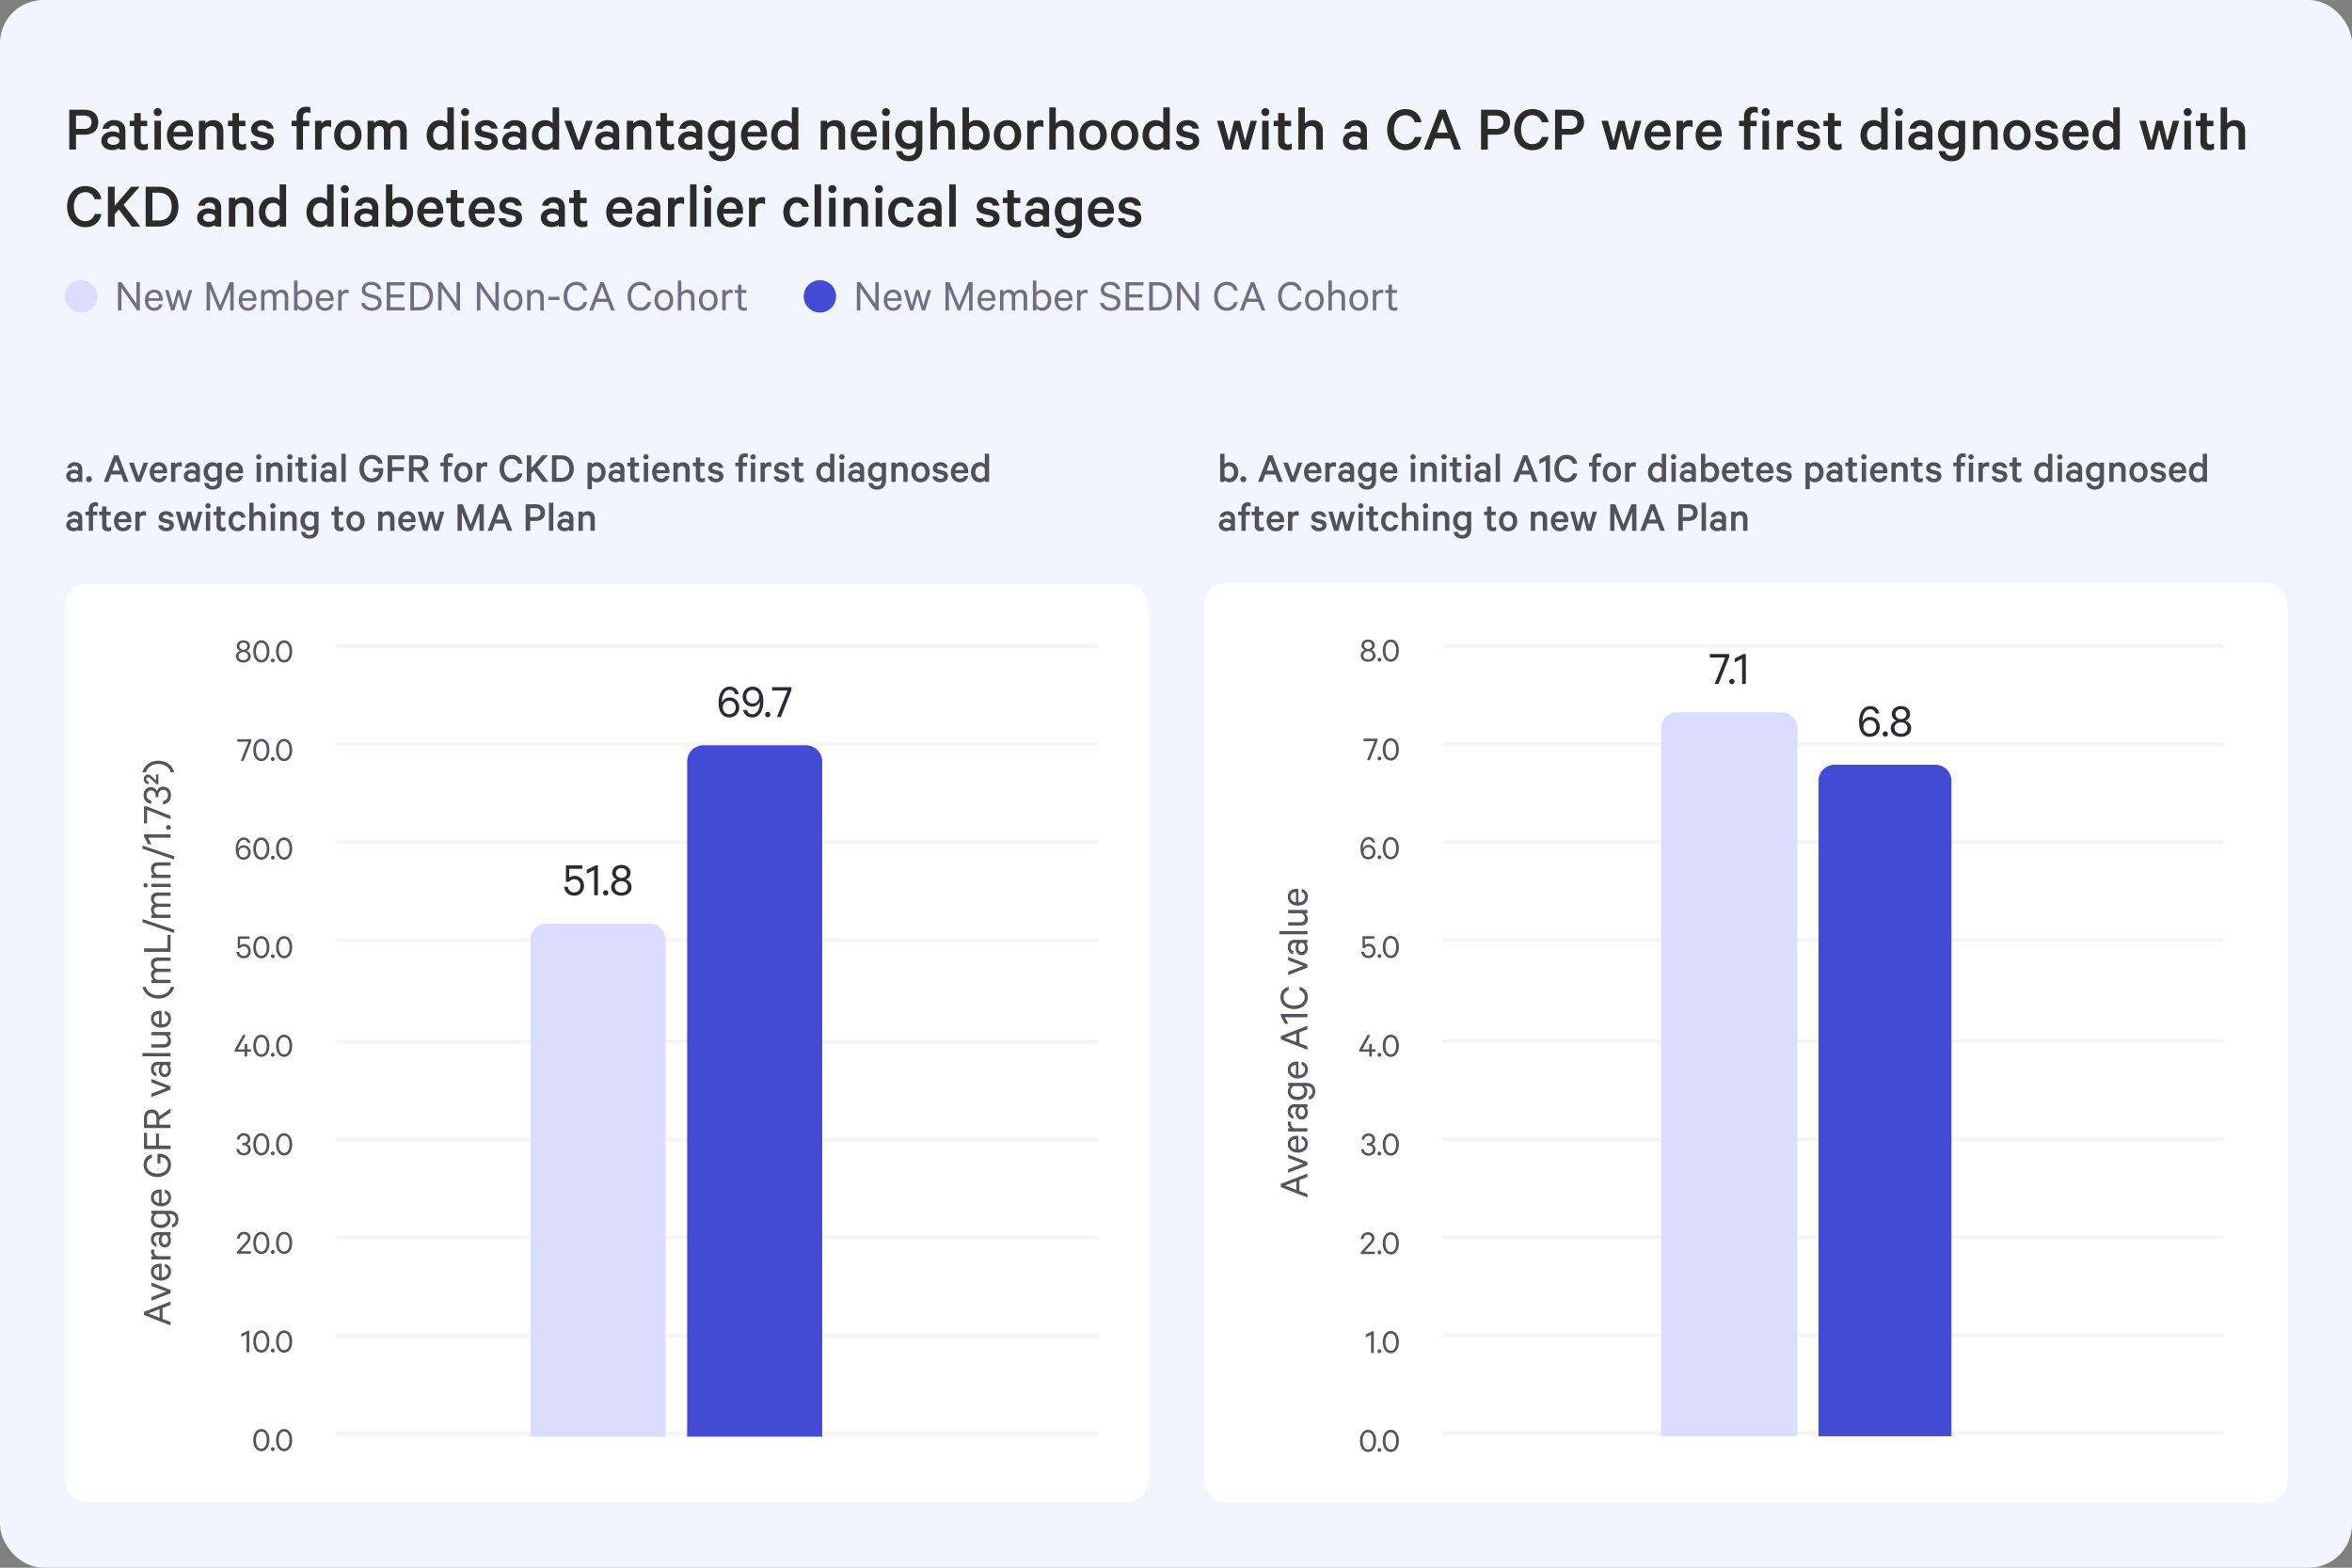 <svg xmlns="http://www.w3.org/2000/svg" width="672" height="448" fill="none" viewBox="0 0 672 448"><rect x="0" y="0" width="672" height="448" fill="#808080" stroke="none"/><rect width="672" height="448" fill="#f2f5fd" rx="12.35"/><path fill="#2d2a2a" d="M24.174 38.496h-2.463v4.241h-1.927V31.365h4.39c2.353 0 3.89 1.222 3.89 3.575 0 2.315-1.537 3.557-3.89 3.557m1.982-3.557c0-1.13-.685-1.908-2.019-1.908h-2.426v3.797h2.426c1.334 0 2.02-.796 2.02-1.89m9.675 7.798h-1.76v-.463c-.277.278-1.111.612-2.037.612-1.686 0-3.075-1-3.075-2.686 0-1.556 1.389-2.65 3.204-2.65.741 0 1.575.26 1.908.5v-.666c0-.834-.518-1.482-1.574-1.482-.741 0-1.204.315-1.408.89H29.31c.24-1.409 1.537-2.465 3.223-2.465 2.075 0 3.297 1.149 3.297 3.02zm-1.76-2.185v-.686c-.203-.518-.944-.833-1.685-.833-.834 0-1.705.352-1.705 1.167 0 .833.871 1.185 1.705 1.185.74 0 1.482-.315 1.685-.833m4.28-.037V36.05h-1.296v-1.537h1.297v-2.205h1.852v2.205h1.853v1.537h-1.853v4.26c0 .668.37.964.982.964.37 0 .797-.148 1.056-.333v1.685c-.315.186-.815.297-1.39.297-1.463 0-2.5-.778-2.5-2.408m7.632-6.002v8.224h-1.852v-8.224zm.222-2.482c0 .63-.537 1.13-1.148 1.13s-1.149-.5-1.149-1.13.538-1.13 1.149-1.13 1.148.5 1.148 1.13m7.144 8.15h1.704c-.278 1.63-1.482 2.742-3.464 2.742-2.297 0-3.89-1.742-3.89-4.28 0-2.463 1.612-4.315 3.853-4.315 2.316 0 3.575 1.648 3.575 4.056v.667h-5.613c.056 1.445.89 2.316 2.075 2.316.89 0 1.556-.39 1.76-1.186m-1.778-4.297c-1.02 0-1.779.63-2.001 1.815h3.723c-.018-1-.592-1.815-1.722-1.815m5.259 6.853v-8.224h1.852v.778c.445-.519 1.26-.963 2.223-.963 1.871 0 2.909 1.24 2.909 3.056v5.353H61.96V37.7c0-1.019-.5-1.686-1.556-1.686-.796 0-1.519.5-1.723 1.316v5.408zm9.598-2.222V36.05H65.13v-1.537h1.297v-2.205h1.852v2.205h1.852v1.537H68.28v4.26c0 .668.37.964.982.964.37 0 .796-.148 1.056-.333v1.685c-.315.186-.815.297-1.39.297-1.463 0-2.5-.778-2.5-2.408m5.114-.149h1.89c.203.686.814 1.038 1.63 1.038.852 0 1.407-.334 1.407-.982 0-.445-.278-.685-.963-.852l-1.704-.408c-1.167-.277-2.038-.907-2.038-2.26 0-1.482 1.315-2.575 3.112-2.575 1.927 0 3.02.927 3.297 2.427h-1.815c-.167-.537-.648-.907-1.5-.907-.649 0-1.316.296-1.316.944 0 .37.26.612.852.76l1.742.407c1.408.334 2.112 1.13 2.112 2.334 0 1.63-1.353 2.63-3.205 2.63-1.927 0-3.26-.962-3.501-2.556m17.142-9.632v1.63a1.65 1.65 0 0 0-.907-.26c-.741 0-1.204.445-1.204 1.26v1.149h1.797v1.537h-1.797v6.688h-1.816V36.05h-1.426v-1.537h1.426v-1.278c0-1.76 1.167-2.723 2.705-2.723.537 0 .889.074 1.222.222m5.935 3.742v1.908c-.26-.185-.704-.278-1.093-.278-.76 0-1.463.426-1.648 1.315v5.316h-1.853v-8.224h1.853v.852c.315-.611 1.037-1.038 1.834-1.038.407 0 .778.075.907.149m8.673 4.15c0 2.519-1.593 4.297-3.908 4.297s-3.909-1.779-3.909-4.298 1.593-4.297 3.909-4.297 3.908 1.778 3.908 4.297m-1.852 0c0-1.557-.723-2.705-2.056-2.705s-2.057 1.148-2.057 2.704.723 2.705 2.057 2.705c1.333 0 2.056-1.149 2.056-2.705m9.658-3.206c.574-.666 1.334-1.093 2.445-1.093 1.686 0 2.668 1.186 2.668 3.057v5.353h-1.853V37.68c0-1.018-.444-1.685-1.352-1.685-.667 0-1.297.407-1.464 1.222v5.52h-1.852V37.68c0-1.018-.445-1.685-1.352-1.685-.667 0-1.297.407-1.464 1.222v5.52h-1.852v-8.224h1.852v.685c.389-.519 1.13-.87 2.057-.87.926 0 1.741.463 2.167 1.092m16.716 7.317v-.703c-.371.463-1.186.889-2.093.889-2.409 0-3.816-1.927-3.816-4.298 0-2.352 1.407-4.297 3.816-4.297.907 0 1.722.426 2.093.889v-4.52h1.852v12.04zm0-2.556V37.07c-.315-.648-1.019-1.093-1.778-1.093-1.427 0-2.279 1.13-2.279 2.65 0 1.518.852 2.648 2.279 2.648.759 0 1.463-.444 1.778-1.093m5.996-5.668v8.224h-1.852v-8.224zm.223-2.482c0 .63-.537 1.13-1.149 1.13-.611 0-1.148-.5-1.148-1.13s.537-1.13 1.148-1.13c.612 0 1.149.5 1.149 1.13m1.493 8.335h1.89c.204.686.815 1.038 1.63 1.038.852 0 1.408-.334 1.408-.982 0-.445-.278-.685-.963-.852l-1.705-.408c-1.167-.277-2.037-.907-2.037-2.26 0-1.482 1.315-2.575 3.112-2.575 1.926 0 3.019.927 3.297 2.427h-1.815c-.167-.537-.649-.907-1.501-.907-.648 0-1.315.296-1.315.944 0 .37.259.612.852.76l1.741.407c1.408.334 2.112 1.13 2.112 2.334 0 1.63-1.352 2.63-3.204 2.63-1.927 0-3.261-.962-3.502-2.556m14.852 2.371h-1.76v-.463c-.278.278-1.112.612-2.038.612-1.686 0-3.075-1-3.075-2.686 0-1.556 1.389-2.65 3.205-2.65.741 0 1.574.26 1.908.5v-.666c0-.834-.519-1.482-1.575-1.482-.741 0-1.204.315-1.408.89h-1.778c.241-1.409 1.537-2.465 3.223-2.465 2.075 0 3.298 1.149 3.298 3.02zm-1.76-2.185v-.686c-.204-.518-.945-.833-1.686-.833-.834 0-1.704.352-1.704 1.167 0 .833.87 1.185 1.704 1.185.741 0 1.482-.315 1.686-.833m9.28 2.185v-.703c-.371.463-1.186.889-2.094.889-2.408 0-3.816-1.927-3.816-4.298 0-2.352 1.408-4.297 3.816-4.297.908 0 1.723.426 2.094.889v-4.52h1.852v12.04zm0-2.556V37.07c-.315-.648-1.019-1.093-1.779-1.093-1.426 0-2.278 1.13-2.278 2.65 0 1.518.852 2.648 2.278 2.648.76 0 1.464-.444 1.779-1.093m8.349 2.557h-1.908l-3.112-8.225h1.982l2.13 6.02 2.112-6.02h1.926zm10.669 0h-1.76v-.464c-.278.278-1.112.612-2.038.612-1.686 0-3.075-1-3.075-2.686 0-1.556 1.389-2.65 3.205-2.65.741 0 1.574.26 1.908.5v-.666c0-.834-.519-1.482-1.575-1.482-.741 0-1.204.315-1.408.89h-1.778c.241-1.409 1.538-2.465 3.223-2.465 2.075 0 3.298 1.149 3.298 3.02zm-1.76-2.186v-.686c-.204-.518-.945-.833-1.686-.833-.833 0-1.704.352-1.704 1.167 0 .833.871 1.185 1.704 1.185.741 0 1.482-.315 1.686-.833m3.945 2.185v-8.224h1.852v.778c.445-.519 1.26-.963 2.223-.963 1.871 0 2.908 1.24 2.908 3.056v5.353h-1.852V37.7c0-1.019-.5-1.686-1.556-1.686-.797 0-1.519.5-1.723 1.316v5.408zm9.598-2.222V36.05h-1.297v-1.537h1.297v-2.205h1.852v2.205h1.852v1.537h-1.852v4.26c0 .668.37.964.982.964.37 0 .796-.148 1.056-.333v1.685c-.315.186-.815.297-1.39.297-1.463 0-2.5-.778-2.5-2.408m11.933 2.222h-1.76v-.463c-.278.278-1.111.612-2.038.612-1.685 0-3.075-1-3.075-2.686 0-1.556 1.39-2.65 3.205-2.65.741 0 1.575.26 1.908.5v-.666c0-.834-.519-1.482-1.575-1.482-.741 0-1.204.315-1.407.89h-1.779c.241-1.409 1.538-2.465 3.223-2.465 2.075 0 3.298 1.149 3.298 3.02zm-1.76-2.185v-.686c-.204-.518-.945-.833-1.686-.833-.833 0-1.704.352-1.704 1.167 0 .833.871 1.185 1.704 1.185.741 0 1.482-.315 1.686-.833m9.28 1.63v-.37c-.371.444-1.167.852-2.093.852-2.427 0-3.816-2.001-3.816-4.169s1.389-4.167 3.816-4.167c.926 0 1.722.407 2.093.852v-.667h1.852v7.54c0 2.778-1.685 4.019-3.871 4.019-2.094 0-3.446-1.093-3.65-2.89h1.797c.186.908.834 1.37 1.853 1.37 1.371 0 2.019-.833 2.019-2.37m0-2.13V36.94c-.315-.556-1-.982-1.778-.982-1.427 0-2.242 1.074-2.242 2.538s.815 2.537 2.242 2.537c.778 0 1.463-.426 1.778-.982m9.22.13h1.704c-.278 1.63-1.482 2.74-3.464 2.74-2.297 0-3.89-1.74-3.89-4.278 0-2.464 1.611-4.316 3.853-4.316 2.315 0 3.575 1.648 3.575 4.056v.667h-5.613c.056 1.445.889 2.316 2.075 2.316.889 0 1.556-.39 1.76-1.186m-1.779-4.298c-1.018 0-1.778.63-2 1.815h3.723c-.018-1-.593-1.815-1.723-1.815m10.649 6.853v-.703c-.371.463-1.186.889-2.093.889-2.408 0-3.816-1.927-3.816-4.298 0-2.352 1.408-4.297 3.816-4.297.907 0 1.722.426 2.093.889v-4.52h1.852v12.04zm0-2.556V37.07c-.315-.648-1.019-1.093-1.778-1.093-1.427 0-2.279 1.13-2.279 2.65 0 1.518.852 2.648 2.279 2.648.759 0 1.463-.444 1.778-1.093m8.233 2.557v-8.225h1.852v.778c.445-.519 1.26-.963 2.223-.963 1.871 0 2.908 1.24 2.908 3.056v5.353h-1.852V37.7c0-1.019-.5-1.686-1.556-1.686-.797 0-1.519.5-1.723 1.316v5.408zm14.247-2.557h1.704c-.278 1.63-1.482 2.742-3.464 2.742-2.297 0-3.89-1.742-3.89-4.28 0-2.463 1.612-4.315 3.853-4.315 2.316 0 3.575 1.648 3.575 4.056v.667h-5.613c.056 1.445.889 2.316 2.075 2.316.889 0 1.556-.39 1.76-1.186m-1.778-4.297c-1.019 0-1.779.63-2.001 1.815h3.723c-.018-1-.593-1.815-1.722-1.815m7.111-1.371v8.224h-1.852v-8.224zm.223-2.482c0 .63-.538 1.13-1.149 1.13s-1.148-.5-1.148-1.13.537-1.13 1.148-1.13 1.149.5 1.149 1.13m7.402 10.15v-.37c-.37.445-1.167.852-2.093.852-2.427 0-3.816-2-3.816-4.167 0-2.168 1.389-4.169 3.816-4.169.926 0 1.723.408 2.093.853v-.667h1.853v7.54c0 2.778-1.686 4.019-3.872 4.019-2.093 0-3.445-1.093-3.649-2.89h1.797c.185.908.833 1.37 1.852 1.37 1.371 0 2.019-.833 2.019-2.37m0-2.13V36.94c-.314-.556-1-.982-1.778-.982-1.426 0-2.241 1.074-2.241 2.538s.815 2.537 2.241 2.537c.778 0 1.464-.426 1.778-.982m4.145 2.686v-12.04h1.852v4.594c.445-.519 1.26-.963 2.223-.963 1.871 0 2.908 1.24 2.908 3.056v5.353h-1.852V37.7c0-1.019-.5-1.686-1.556-1.686-.797 0-1.519.5-1.723 1.316v5.408zm11.024-.703v.703h-1.853v-12.04h1.853v4.52c.37-.463 1.185-.89 2.093-.89 2.408 0 3.816 1.946 3.816 4.298 0 2.371-1.408 4.298-3.816 4.298-.908 0-1.723-.426-2.093-.89m0-4.965v3.112c.315.649 1.019 1.093 1.778 1.093 1.426 0 2.279-1.13 2.279-2.649s-.853-2.649-2.279-2.649c-.759 0-1.463.445-1.778 1.093m14.924 1.556c0 2.52-1.593 4.298-3.909 4.298s-3.908-1.779-3.908-4.298 1.593-4.297 3.908-4.297 3.909 1.778 3.909 4.297m-1.853 0c0-1.556-.722-2.704-2.056-2.704s-2.056 1.148-2.056 2.704.722 2.705 2.056 2.705 2.056-1.149 2.056-2.705m8.176-4.15v1.909c-.259-.185-.703-.278-1.092-.278-.76 0-1.464.426-1.649 1.315v5.316h-1.853v-8.224h1.853v.852c.315-.611 1.037-1.038 1.834-1.038.407 0 .778.075.907.149m1.702 8.262v-12.04h1.852v4.594c.445-.519 1.26-.963 2.223-.963 1.871 0 2.908 1.24 2.908 3.056v5.353h-1.852V37.7c0-1.019-.5-1.686-1.556-1.686-.797 0-1.519.5-1.723 1.316v5.408zm16.414-4.112c0 2.52-1.593 4.298-3.908 4.298s-3.909-1.779-3.909-4.298 1.593-4.297 3.909-4.297 3.908 1.778 3.908 4.297m-1.852 0c0-1.556-.722-2.704-2.056-2.704s-2.056 1.148-2.056 2.704.722 2.705 2.056 2.705 2.056-1.149 2.056-2.705m10.879 0c0 2.52-1.593 4.298-3.908 4.298s-3.909-1.779-3.909-4.298 1.593-4.297 3.909-4.297 3.908 1.778 3.908 4.297m-1.852 0c0-1.556-.722-2.704-2.056-2.704s-2.056 1.148-2.056 2.704.722 2.705 2.056 2.705 2.056-1.149 2.056-2.705m8.971 4.112v-.703c-.37.463-1.185.889-2.093.889-2.408 0-3.816-1.927-3.816-4.298 0-2.352 1.408-4.297 3.816-4.297.908 0 1.723.426 2.093.889v-4.52h1.853v12.04zm0-2.556V37.07c-.315-.648-1.018-1.093-1.778-1.093-1.426 0-2.278 1.13-2.278 2.65 0 1.518.852 2.648 2.278 2.648.76 0 1.463-.444 1.778-1.093m3.57.185h1.89c.204.686.815 1.038 1.63 1.038.852 0 1.408-.334 1.408-.982 0-.445-.278-.685-.963-.852l-1.705-.408c-1.167-.277-2.037-.907-2.037-2.26 0-1.482 1.315-2.575 3.112-2.575 1.926 0 3.019.927 3.297 2.427h-1.815c-.167-.537-.649-.907-1.501-.907-.648 0-1.315.296-1.315.944 0 .37.259.612.852.76l1.741.407c1.408.334 2.112 1.13 2.112 2.334 0 1.63-1.352 2.63-3.205 2.63-1.926 0-3.26-.962-3.501-2.556m18.366-5.853 1.444 5.835 1.594-5.835h1.796l-2.389 8.224h-1.853l-1.463-5.723-1.464 5.723h-1.852l-2.39-8.224h1.853l1.593 5.835 1.445-5.835zm8.175 0v8.224h-1.852v-8.224zm.222-2.482c0 .63-.537 1.13-1.148 1.13s-1.149-.5-1.149-1.13.538-1.13 1.149-1.13 1.148.5 1.148 1.13m2.494 8.484V36.05h-1.296v-1.537h1.296v-2.205h1.853v2.205h1.852v1.537h-1.852v4.26c0 .668.37.964.982.964.37 0 .796-.148 1.055-.333v1.685c-.314.186-.815.297-1.389.297-1.463 0-2.501-.778-2.501-2.408m5.779 2.222v-12.04h1.853v4.594c.444-.519 1.259-.963 2.223-.963 1.87 0 2.908 1.24 2.908 3.056v5.353h-1.853V37.7c0-1.019-.5-1.686-1.556-1.686-.796 0-1.519.5-1.722 1.316v5.408zm19.596 0h-1.76v-.463c-.278.278-1.112.612-2.038.612-1.686 0-3.075-1-3.075-2.686 0-1.556 1.389-2.65 3.205-2.65.741 0 1.574.26 1.908.5v-.666c0-.834-.519-1.482-1.575-1.482-.741 0-1.204.315-1.408.89h-1.778c.241-1.409 1.537-2.465 3.223-2.465 2.075 0 3.298 1.149 3.298 3.02zm-1.76-2.185v-.686c-.204-.518-.945-.833-1.686-.833-.834 0-1.704.352-1.704 1.167 0 .833.87 1.185 1.704 1.185.741 0 1.482-.315 1.686-.833m7.533-3.501c0-3.501 2.241-5.873 5.168-5.873 2.575 0 4.205 1.482 4.631 3.76h-1.889c-.445-1.203-1.223-2.018-2.742-2.018-2 0-3.223 1.741-3.223 4.13 0 2.372 1.204 4.132 3.223 4.132 1.519 0 2.297-.816 2.742-2.038h1.889c-.426 2.297-2.075 3.779-4.631 3.779-2.927 0-5.168-2.371-5.168-5.872m14.875-5.687h1.853l4.372 11.373h-1.964l-1.167-3.149h-4.353l-1.167 3.15h-1.945zm.908 2.352-1.556 4.205h3.112zm15.431 4.78h-2.464v4.241h-1.926V31.365h4.39c2.353 0 3.89 1.222 3.89 3.575 0 2.315-1.537 3.557-3.89 3.557m1.982-3.557c0-1.13-.685-1.908-2.019-1.908h-2.427v3.797h2.427c1.334 0 2.019-.796 2.019-1.89m3.111 2.112c0-3.501 2.241-5.873 5.168-5.873 2.575 0 4.205 1.482 4.631 3.76h-1.889c-.445-1.203-1.223-2.018-2.742-2.018-2.001 0-3.223 1.741-3.223 4.13 0 2.372 1.204 4.132 3.223 4.132 1.519 0 2.297-.816 2.742-2.038h1.889c-.426 2.297-2.075 3.779-4.631 3.779-2.927 0-5.168-2.371-5.168-5.872m16.054 1.444h-2.463v4.243h-1.927V31.363h4.39c2.353 0 3.89 1.222 3.89 3.575 0 2.315-1.537 3.557-3.89 3.557m1.982-3.556c0-1.13-.685-1.908-2.019-1.908h-2.426v3.797h2.426c1.334 0 2.019-.796 2.019-1.89m13.461-.426 1.444 5.835 1.593-5.835h1.797l-2.389 8.224h-1.853l-1.463-5.723-1.464 5.723h-1.852l-2.39-8.224h1.853l1.593 5.835 1.445-5.835zm11.398 5.668h1.705c-.278 1.63-1.482 2.742-3.465 2.742-2.297 0-3.89-1.742-3.89-4.28 0-2.463 1.612-4.315 3.853-4.315 2.316 0 3.576 1.648 3.576 4.056v.667h-5.613c.055 1.445.889 2.316 2.074 2.316.89 0 1.557-.39 1.76-1.186m-1.778-4.297c-1.019 0-1.778.63-2.001 1.815h3.724c-.019-1-.593-1.815-1.723-1.815m9.853-1.408v1.908c-.259-.185-.704-.278-1.093-.278-.759 0-1.463.426-1.648 1.315v5.316h-1.853v-8.224h1.853v.852c.315-.611 1.037-1.038 1.834-1.038.407 0 .778.075.907.149m6.506 5.705h1.704c-.278 1.63-1.482 2.742-3.464 2.742-2.297 0-3.89-1.742-3.89-4.28 0-2.463 1.612-4.315 3.853-4.315 2.316 0 3.575 1.648 3.575 4.056v.667h-5.613c.056 1.445.89 2.316 2.075 2.316.889 0 1.556-.39 1.76-1.186m-1.778-4.297c-1.019 0-1.779.63-2.001 1.815h3.723c-.018-1-.592-1.815-1.722-1.815m13.886-5.15v1.63a1.66 1.66 0 0 0-.908-.26c-.741 0-1.204.445-1.204 1.26v1.149h1.797v1.537h-1.797v6.688h-1.815V36.05h-1.427v-1.537h1.427v-1.278c0-1.76 1.167-2.723 2.704-2.723.537 0 .889.074 1.223.222m3.193 3.779v8.224h-1.853v-8.224zm.222-2.482c0 .63-.537 1.13-1.148 1.13-.612 0-1.149-.5-1.149-1.13s.537-1.13 1.149-1.13c.611 0 1.148.5 1.148 1.13m6.662 2.445v1.908c-.259-.185-.704-.278-1.093-.278-.759 0-1.463.426-1.648 1.315v5.316h-1.853v-8.224h1.853v.852c.314-.611 1.037-1.038 1.833-1.038.408 0 .778.075.908.149m1.037 5.89h1.889c.204.686.815 1.038 1.63 1.038.852 0 1.408-.334 1.408-.982 0-.445-.278-.685-.963-.852l-1.704-.408c-1.167-.277-2.038-.907-2.038-2.26 0-1.482 1.315-2.575 3.112-2.575 1.927 0 3.02.927 3.297 2.427h-1.815c-.167-.537-.648-.907-1.5-.907-.649 0-1.316.296-1.316.944 0 .37.26.612.853.76l1.741.407c1.408.334 2.112 1.13 2.112 2.334 0 1.63-1.353 2.63-3.205 2.63-1.927 0-3.26-.962-3.501-2.556m8.942.149V36.05h-1.297v-1.537h1.297v-2.205h1.852v2.205h1.852v1.537h-1.852v4.26c0 .668.371.964.982.964.37 0 .796-.148 1.056-.333v1.685c-.315.186-.815.297-1.39.297-1.463 0-2.5-.778-2.5-2.408m15.202 2.222v-.703c-.371.463-1.186.889-2.093.889-2.409 0-3.816-1.927-3.816-4.298 0-2.352 1.407-4.297 3.816-4.297.907 0 1.722.426 2.093.889v-4.52h1.852v12.04zm0-2.556V37.07c-.315-.648-1.019-1.093-1.779-1.093-1.426 0-2.278 1.13-2.278 2.65 0 1.518.852 2.648 2.278 2.648.76 0 1.464-.444 1.779-1.093m5.996-5.668v8.224h-1.852v-8.224zm.223-2.482c0 .63-.537 1.13-1.149 1.13-.611 0-1.148-.5-1.148-1.13s.537-1.13 1.148-1.13c.612 0 1.149.5 1.149 1.13m8.403 10.706h-1.76v-.463c-.278.278-1.111.612-2.038.612-1.685 0-3.075-1-3.075-2.686 0-1.556 1.39-2.65 3.205-2.65.741 0 1.575.26 1.908.5v-.666c0-.834-.519-1.482-1.574-1.482-.741 0-1.205.315-1.408.89h-1.779c.241-1.409 1.538-2.465 3.224-2.465 2.074 0 3.297 1.149 3.297 3.02zm-1.76-2.185v-.686c-.204-.518-.945-.833-1.686-.833-.833 0-1.704.352-1.704 1.167 0 .833.871 1.185 1.704 1.185.741 0 1.482-.315 1.686-.833m9.28 1.63v-.37c-.37.444-1.167.852-2.093.852-2.427 0-3.816-2.001-3.816-4.169s1.389-4.167 3.816-4.167c.926 0 1.723.407 2.093.852v-.667h1.852v7.54c0 2.778-1.685 4.019-3.871 4.019-2.093 0-3.446-1.093-3.649-2.89h1.796c.186.908.834 1.37 1.853 1.37 1.371 0 2.019-.833 2.019-2.37m0-2.13V36.94c-.315-.556-1-.982-1.778-.982-1.427 0-2.242 1.074-2.242 2.538s.815 2.537 2.242 2.537c.778 0 1.463-.426 1.778-.982m4.144 2.685v-8.224h1.853v.778c.444-.519 1.259-.963 2.223-.963 1.871 0 2.908 1.24 2.908 3.056v5.353h-1.853V37.7c0-1.019-.5-1.686-1.556-1.686-.796 0-1.519.5-1.722 1.316v5.408zm16.415-4.112c0 2.52-1.593 4.298-3.909 4.298s-3.908-1.779-3.908-4.298 1.593-4.297 3.908-4.297 3.909 1.778 3.909 4.297m-1.852 0c0-1.556-.723-2.704-2.057-2.704-1.333 0-2.056 1.148-2.056 2.704s.723 2.705 2.056 2.705 2.057-1.149 2.057-2.705m3.007 1.741h1.89c.204.686.815 1.038 1.63 1.038.852 0 1.408-.334 1.408-.982 0-.445-.278-.685-.963-.852l-1.705-.408c-1.167-.277-2.037-.907-2.037-2.26 0-1.482 1.315-2.575 3.112-2.575 1.926 0 3.019.927 3.297 2.427h-1.815c-.167-.537-.649-.907-1.501-.907-.648 0-1.315.296-1.315.944 0 .37.259.612.852.76l1.741.407c1.408.334 2.112 1.13 2.112 2.334 0 1.63-1.352 2.63-3.205 2.63-1.926 0-3.26-.962-3.501-2.556m13.592-.185h1.704c-.278 1.63-1.482 2.742-3.464 2.742-2.297 0-3.89-1.742-3.89-4.28 0-2.463 1.612-4.315 3.853-4.315 2.316 0 3.575 1.648 3.575 4.056v.667h-5.613c.056 1.445.889 2.316 2.075 2.316.889 0 1.556-.39 1.76-1.186m-1.778-4.297c-1.019 0-1.779.63-2.001 1.815h3.723c-.018-1-.593-1.815-1.722-1.815m10.648 6.853v-.703c-.37.463-1.186.889-2.093.889-2.408 0-3.816-1.927-3.816-4.298 0-2.352 1.408-4.297 3.816-4.297.907 0 1.723.426 2.093.889v-4.52h1.852v12.04zm0-2.556V37.07c-.315-.648-1.019-1.093-1.778-1.093-1.427 0-2.279 1.13-2.279 2.65 0 1.518.852 2.648 2.279 2.648.759 0 1.463-.444 1.778-1.093m13.994-5.668 1.445 5.835 1.593-5.835h1.796l-2.389 8.224h-1.853l-1.463-5.723-1.463 5.723h-1.853l-2.389-8.224h1.852l1.593 5.835 1.445-5.835zm8.175 0v8.224h-1.852v-8.224zm.222-2.482c0 .63-.537 1.13-1.148 1.13s-1.149-.5-1.149-1.13.538-1.13 1.149-1.13 1.148.5 1.148 1.13m2.494 8.484V36.05h-1.296v-1.537h1.296v-2.205h1.853v2.205h1.852v1.537h-1.852v4.26c0 .668.37.964.982.964.37 0 .796-.148 1.056-.333v1.685c-.315.186-.816.297-1.39.297-1.463 0-2.501-.778-2.501-2.408m5.779 2.222v-12.04h1.853v4.594c.444-.519 1.259-.963 2.223-.963 1.871 0 2.908 1.24 2.908 3.056v5.353h-1.852V37.7c0-1.019-.501-1.686-1.557-1.686-.796 0-1.519.5-1.722 1.316v5.408zM19.173 59.052c0-3.501 2.241-5.873 5.168-5.873 2.575 0 4.205 1.482 4.631 3.76h-1.89c-.444-1.203-1.222-2.018-2.741-2.018-2 0-3.223 1.741-3.223 4.13 0 2.372 1.204 4.132 3.223 4.132 1.519 0 2.297-.816 2.742-2.038h1.89c-.427 2.297-2.076 3.779-4.632 3.779-2.927 0-5.168-2.371-5.168-5.872m13.59-5.687v5.446l4.724-5.446h2.427l-4.594 5.168 4.76 6.206h-2.407l-3.742-4.872-1.167 1.333v3.538h-1.927V53.365zm10.782 9.65h1.834c2.39 0 3.668-1.537 3.668-3.963 0-2.446-1.278-3.983-3.668-3.983h-1.834zm-1.926 1.723V53.365h3.834c3.353 0 5.52 2.223 5.52 5.687s-2.167 5.686-5.52 5.686zm21.582 0h-1.76v-.463c-.277.278-1.11.612-2.037.612-1.686 0-3.075-1-3.075-2.686 0-1.556 1.39-2.65 3.205-2.65.74 0 1.574.26 1.908.5v-.666c0-.834-.52-1.482-1.575-1.482-.74 0-1.204.315-1.408.89h-1.778c.24-1.409 1.537-2.465 3.223-2.465 2.075 0 3.297 1.149 3.297 3.02zm-1.76-2.185v-.686c-.203-.518-.944-.833-1.685-.833-.834 0-1.704.352-1.704 1.167 0 .833.87 1.185 1.704 1.185.74 0 1.482-.315 1.686-.833m3.946 2.185v-8.224h1.852v.778c.445-.519 1.26-.963 2.223-.963 1.87 0 2.908 1.24 2.908 3.056v5.353h-1.852V59.7c0-1.019-.5-1.686-1.556-1.686-.797 0-1.52.5-1.723 1.316v5.408zm14.506 0v-.703c-.37.463-1.185.889-2.093.889-2.408 0-3.816-1.927-3.816-4.298 0-2.352 1.408-4.297 3.816-4.297.908 0 1.723.426 2.093.889v-4.52h1.853v12.04zm0-2.556V59.07c-.315-.648-1.019-1.093-1.778-1.093-1.426 0-2.279 1.13-2.279 2.65 0 1.518.853 2.648 2.279 2.648.76 0 1.463-.444 1.778-1.093m13.568 2.557v-.704c-.37.463-1.186.889-2.093.889-2.409 0-3.816-1.927-3.816-4.298 0-2.352 1.407-4.297 3.816-4.297.907 0 1.722.426 2.093.889v-4.52h1.852v12.04zm0-2.557V59.07c-.315-.648-1.02-1.093-1.779-1.093-1.426 0-2.278 1.13-2.278 2.65 0 1.518.852 2.648 2.278 2.648.76 0 1.464-.444 1.779-1.093m5.996-5.668v8.224h-1.852v-8.224zm.223-2.482c0 .63-.538 1.13-1.149 1.13s-1.148-.5-1.148-1.13.537-1.13 1.148-1.13 1.149.5 1.149 1.13m8.403 10.706h-1.76v-.463c-.278.278-1.111.612-2.038.612-1.685 0-3.075-1-3.075-2.686 0-1.556 1.39-2.65 3.205-2.65.741 0 1.575.26 1.908.5v-.666c0-.834-.519-1.482-1.574-1.482-.741 0-1.205.315-1.408.89h-1.779c.241-1.409 1.538-2.465 3.224-2.465 2.074 0 3.297 1.149 3.297 3.02zm-1.76-2.185v-.686c-.204-.518-.945-.833-1.686-.833-.833 0-1.704.352-1.704 1.167 0 .833.871 1.185 1.704 1.185.741 0 1.482-.315 1.686-.833m5.797 1.482v.703h-1.852v-12.04h1.852v4.52c.371-.463 1.186-.89 2.094-.89 2.408 0 3.816 1.946 3.816 4.298 0 2.371-1.408 4.298-3.816 4.298-.908 0-1.723-.426-2.094-.89m0-4.965v3.112c.315.649 1.019 1.093 1.779 1.093 1.426 0 2.278-1.13 2.278-2.649s-.852-2.649-2.278-2.649c-.76 0-1.464.445-1.779 1.093m12.757 3.112h1.704c-.277 1.63-1.482 2.742-3.464 2.742-2.297 0-3.89-1.742-3.89-4.28 0-2.463 1.612-4.315 3.853-4.315 2.316 0 3.575 1.648 3.575 4.056v.667h-5.612c.055 1.445.889 2.316 2.074 2.316.89 0 1.556-.39 1.76-1.186m-1.778-4.297c-1.019 0-1.779.63-2.001 1.815h3.724c-.019-1-.593-1.815-1.723-1.815m5.685 4.63V58.05h-1.297v-1.537h1.297v-2.205h1.853v2.205h1.852v1.537h-1.852v4.26c0 .668.37.964.981.964a2 2 0 0 0 1.056-.333v1.685c-.315.186-.815.297-1.389.297-1.463 0-2.501-.778-2.501-2.408m10.764-.333h1.704c-.277 1.63-1.481 2.742-3.464 2.742-2.297 0-3.89-1.742-3.89-4.28 0-2.463 1.612-4.315 3.853-4.315 2.316 0 3.576 1.648 3.576 4.056v.667h-5.613c.055 1.445.889 2.316 2.074 2.316.89 0 1.556-.39 1.76-1.186m-1.778-4.297c-1.019 0-1.778.63-2.001 1.815h3.724c-.019-1-.593-1.815-1.723-1.815m4.685 4.482h1.889c.204.686.815 1.038 1.631 1.038.852 0 1.407-.334 1.407-.982 0-.445-.277-.685-.963-.852l-1.704-.408c-1.167-.277-2.038-.907-2.038-2.26 0-1.482 1.315-2.575 3.112-2.575 1.927 0 3.02.927 3.298 2.427h-1.816c-.166-.537-.648-.907-1.5-.907-.649 0-1.315.296-1.315.944 0 .37.259.612.852.76l1.741.407c1.408.334 2.112 1.13 2.112 2.334 0 1.63-1.353 2.63-3.205 2.63-1.927 0-3.26-.962-3.501-2.556m18.939 2.371h-1.759v-.463c-.278.278-1.112.612-2.038.612-1.686 0-3.075-1-3.075-2.686 0-1.556 1.389-2.65 3.205-2.65.741 0 1.574.26 1.908.5v-.666c0-.834-.519-1.482-1.575-1.482-.741 0-1.204.315-1.408.89h-1.778c.241-1.409 1.537-2.465 3.223-2.465 2.075 0 3.297 1.149 3.297 3.02zm-1.759-2.185v-.686c-.204-.518-.945-.833-1.686-.833-.834 0-1.704.352-1.704 1.167 0 .833.87 1.185 1.704 1.185.741 0 1.482-.315 1.686-.833m4.28-.037V58.05h-1.297v-1.537h1.297v-2.205h1.853v2.205h1.852v1.537h-1.852v4.26c0 .668.37.964.981.964a2 2 0 0 0 1.056-.333v1.685c-.315.186-.815.297-1.389.297-1.464 0-2.501-.778-2.501-2.408m14.943-.334h1.704c-.278 1.63-1.482 2.742-3.464 2.742-2.297 0-3.89-1.742-3.89-4.28 0-2.463 1.612-4.315 3.853-4.315 2.316 0 3.575 1.648 3.575 4.056v.667h-5.613c.056 1.445.89 2.316 2.075 2.316.889 0 1.556-.39 1.76-1.186m-1.778-4.297c-1.019 0-1.779.63-2.001 1.815h3.723c-.018-1-.592-1.815-1.722-1.815m11.594 6.853h-1.76v-.463c-.277.278-1.111.612-2.037.612-1.686 0-3.075-1-3.075-2.686 0-1.556 1.389-2.65 3.204-2.65.741 0 1.575.26 1.908.5v-.666c0-.834-.518-1.482-1.574-1.482-.741 0-1.204.315-1.408.89h-1.778c.24-1.409 1.537-2.465 3.223-2.465 2.075 0 3.297 1.149 3.297 3.02zm-1.76-2.185v-.686c-.203-.518-.944-.833-1.685-.833-.834 0-1.705.352-1.705 1.167 0 .833.871 1.185 1.705 1.185.741 0 1.482-.315 1.685-.833m8.539-6.076v1.908c-.259-.185-.704-.278-1.093-.278-.759 0-1.463.426-1.648 1.315v5.316h-1.853v-8.224h1.853v.852c.315-.611 1.037-1.038 1.834-1.038.407 0 .778.075.907.149m3.554-3.78v12.042h-1.852V52.697zm4.143 3.817v8.224h-1.853v-8.224zm.222-2.482c0 .63-.537 1.13-1.148 1.13-.612 0-1.149-.5-1.149-1.13s.537-1.13 1.149-1.13c.611 0 1.148.5 1.148 1.13m7.144 8.15h1.704c-.278 1.63-1.482 2.742-3.464 2.742-2.297 0-3.89-1.742-3.89-4.28 0-2.463 1.611-4.315 3.853-4.315 2.315 0 3.575 1.648 3.575 4.056v.667h-5.613c.056 1.445.889 2.316 2.075 2.316.889 0 1.556-.39 1.76-1.186m-1.779-4.297c-1.019 0-1.778.63-2 1.815h3.723c-.019-1-.593-1.815-1.723-1.815m9.854-1.408v1.908c-.26-.185-.704-.278-1.093-.278-.76 0-1.464.426-1.649 1.315v5.316h-1.852v-8.224h1.852v.852c.315-.611 1.037-1.038 1.834-1.038.407 0 .778.075.908.149m5.215 4.15c0-2.557 1.612-4.298 3.835-4.298 1.963 0 3.204 1.111 3.445 2.76h-1.852c-.149-.741-.76-1.149-1.575-1.149-1.241 0-2.001 1.13-2.001 2.686s.76 2.686 2.001 2.686c.815 0 1.426-.407 1.575-1.148h1.852c-.241 1.648-1.482 2.76-3.445 2.76-2.223 0-3.835-1.742-3.835-4.298m10.784-7.93v12.042h-1.852V52.697zm4.143 3.817v8.224h-1.852v-8.224zm.222-2.482c0 .63-.537 1.13-1.148 1.13-.612 0-1.149-.5-1.149-1.13s.537-1.13 1.149-1.13c.611 0 1.148.5 1.148 1.13m2.068 10.706v-8.224h1.853v.778c.444-.519 1.259-.963 2.222-.963 1.871 0 2.909 1.24 2.909 3.056v5.353h-1.853V59.7c0-1.019-.5-1.686-1.556-1.686-.796 0-1.519.5-1.722 1.316v5.408zm11.024-8.224v8.224h-1.852v-8.224zm.223-2.482c0 .63-.538 1.13-1.149 1.13s-1.148-.5-1.148-1.13.537-1.13 1.148-1.13 1.149.5 1.149 1.13m1.493 6.594c0-2.556 1.612-4.297 3.835-4.297 1.963 0 3.204 1.111 3.445 2.76h-1.852c-.148-.741-.76-1.149-1.575-1.149-1.241 0-2 1.13-2 2.686s.759 2.686 2 2.686c.815 0 1.427-.407 1.575-1.148h1.852c-.241 1.648-1.482 2.76-3.445 2.76-2.223 0-3.835-1.742-3.835-4.298m15.267 4.112h-1.759v-.463c-.278.278-1.112.612-2.038.612-1.686 0-3.075-1-3.075-2.686 0-1.556 1.389-2.65 3.205-2.65.741 0 1.574.26 1.908.5v-.666c0-.834-.519-1.482-1.575-1.482-.741 0-1.204.315-1.408.89h-1.778c.241-1.409 1.537-2.465 3.223-2.465 2.075 0 3.297 1.149 3.297 3.02zm-1.759-2.185v-.686c-.204-.518-.945-.833-1.686-.833-.834 0-1.704.352-1.704 1.167 0 .833.87 1.185 1.704 1.185.741 0 1.482-.315 1.686-.833m5.797-9.855v12.04h-1.853v-12.04zm5.804 9.67h1.89c.203.685.815 1.037 1.63 1.037.852 0 1.408-.334 1.408-.982 0-.445-.278-.685-.964-.852l-1.704-.408c-1.167-.277-2.037-.907-2.037-2.26 0-1.482 1.315-2.575 3.112-2.575 1.926 0 3.019.927 3.297 2.427h-1.815c-.167-.537-.649-.907-1.501-.907-.648 0-1.315.296-1.315.944 0 .37.259.612.852.76l1.741.407c1.408.334 2.112 1.13 2.112 2.334 0 1.63-1.352 2.63-3.205 2.63-1.926 0-3.26-.962-3.501-2.556m8.942.148V58.05h-1.297v-1.537h1.297v-2.205h1.852v2.205h1.853v1.537h-1.853v4.26c0 .668.371.964.982.964a2 2 0 0 0 1.056-.333v1.685c-.315.186-.815.297-1.389.297-1.464 0-2.501-.778-2.501-2.408m11.933 2.222h-1.759v-.463c-.278.278-1.112.612-2.038.612-1.686 0-3.075-1-3.075-2.686 0-1.556 1.389-2.65 3.205-2.65.74 0 1.574.26 1.908.5v-.666c0-.834-.519-1.482-1.575-1.482-.741 0-1.204.315-1.408.89h-1.778c.241-1.409 1.537-2.465 3.223-2.465 2.075 0 3.297 1.149 3.297 3.02zm-1.759-2.185v-.686c-.204-.518-.945-.833-1.686-.833-.834 0-1.704.352-1.704 1.167 0 .833.87 1.185 1.704 1.185.741 0 1.482-.315 1.686-.833m9.279 1.63v-.37c-.37.444-1.167.852-2.093.852-2.426 0-3.816-2.001-3.816-4.169s1.39-4.167 3.816-4.167c.926 0 1.723.407 2.093.852v-.667h1.853v7.54c0 2.778-1.686 4.019-3.872 4.019-2.093 0-3.445-1.093-3.649-2.89h1.797c.185.908.833 1.37 1.852 1.37 1.371 0 2.019-.833 2.019-2.37m0-2.13V58.94c-.314-.556-1-.982-1.778-.982-1.426 0-2.241 1.074-2.241 2.538s.815 2.537 2.241 2.537c.778 0 1.464-.426 1.778-.982m9.22.13h1.705c-.278 1.63-1.482 2.74-3.465 2.74-2.297 0-3.89-1.74-3.89-4.278 0-2.464 1.612-4.316 3.853-4.316 2.316 0 3.576 1.648 3.576 4.056v.667h-5.613c.055 1.445.889 2.316 2.074 2.316.89 0 1.557-.39 1.76-1.186m-1.778-4.298c-1.019 0-1.778.63-2.001 1.815h3.724c-.019-1-.593-1.815-1.723-1.815m4.685 4.482h1.889c.204.686.816 1.038 1.631 1.038.852 0 1.407-.334 1.407-.982 0-.445-.277-.685-.963-.852l-1.704-.408c-1.167-.277-2.038-.907-2.038-2.26 0-1.482 1.316-2.575 3.112-2.575 1.927 0 3.02.927 3.298 2.427h-1.816c-.166-.537-.648-.907-1.5-.907-.648 0-1.315.296-1.315.944 0 .37.259.612.852.76l1.741.407c1.408.334 2.112 1.13 2.112 2.334 0 1.63-1.352 2.63-3.205 2.63-1.926 0-3.26-.962-3.501-2.556"/><circle cx="23.155" cy="84.699" r="4.631" fill="#dbddff"/><path fill="#726d83" d="M39.965 80.643V88.7h-.76l-4.501-6.404V88.7h-.998v-8.056h.984l4.291 6.128v-6.128zm5.512 6.311h.931c-.21 1.103-1.036 1.864-2.348 1.864-1.588 0-2.677-1.22-2.677-3.018 0-1.745 1.063-3.044 2.65-3.044 1.601 0 2.454 1.167 2.454 2.86v.354h-4.12c.013 1.247.709 2.008 1.693 2.008.721 0 1.26-.368 1.417-1.024m-1.43-3.359c-.88 0-1.51.604-1.654 1.627h3.097c-.013-.866-.472-1.627-1.443-1.627m7.453-.721 1.194 4.448 1.286-4.448h.958l-1.72 5.826h-.957l-1.207-4.422-1.22 4.421h-.958l-1.72-5.825h.985l1.286 4.448 1.194-4.448zM63.265 88.7h-.709l-2.545-6.141v6.14h-.985v-8.056h1.168l2.73 6.613 2.716-6.613h1.128V88.7h-.984v-6.141zm9.018-1.746h.932c-.21 1.103-1.037 1.864-2.349 1.864-1.588 0-2.677-1.22-2.677-3.018 0-1.745 1.063-3.044 2.651-3.044 1.6 0 2.454 1.167 2.454 2.86v.354h-4.12c.013 1.247.708 2.008 1.692 2.008.722 0 1.26-.368 1.417-1.024m-1.43-3.359c-.879 0-1.509.604-1.653 1.627h3.096c-.013-.866-.472-1.627-1.443-1.627m7.886.092c.368-.525.958-.931 1.772-.931 1.18 0 1.837.826 1.837 2.086V88.7h-.997V85c0-.814-.355-1.352-1.103-1.352-.59 0-1.102.407-1.285 1.036V88.7h-.985V85c0-.814-.354-1.352-1.102-1.352-.59 0-1.102.407-1.286 1.036V88.7h-.984v-5.826h.984v.682c.289-.46.853-.8 1.575-.8.735 0 1.299.38 1.574.931m6.257 4.33v.683h-.998v-8.53h.998v3.386c.288-.42.918-.8 1.64-.8 1.706 0 2.624 1.39 2.624 3.03 0 1.654-.918 3.032-2.624 3.032-.722 0-1.352-.381-1.64-.8m0-3.411v2.361c.301.604.879.958 1.496.958 1.115 0 1.77-.905 1.77-2.138 0-1.234-.655-2.14-1.77-2.14-.617 0-1.195.355-1.496.959m9.302 2.348h.931c-.21 1.103-1.037 1.864-2.349 1.864-1.587 0-2.676-1.22-2.676-3.018 0-1.745 1.062-3.044 2.65-3.044 1.6 0 2.454 1.167 2.454 2.86v.354h-4.12c.013 1.247.708 2.008 1.692 2.008.722 0 1.26-.368 1.418-1.024m-1.43-3.359c-.88 0-1.51.604-1.654 1.627h3.097c-.014-.866-.473-1.627-1.444-1.627m6.744-.748v1.01c-.157-.104-.407-.157-.656-.157-.617 0-1.155.407-1.352 1.09v3.91h-.984v-5.826h.984v.76c.25-.498.8-.879 1.444-.879.25 0 .459.04.564.092m3.543 3.753h1.049c.302.892 1.063 1.338 2.047 1.338 1.05 0 1.785-.511 1.785-1.404 0-.63-.354-1.036-1.286-1.272l-1.443-.38c-1.116-.29-1.929-.854-1.929-2.074 0-1.365 1.128-2.283 2.65-2.283 1.667 0 2.651.853 2.953 2.125h-1.037c-.249-.721-.853-1.246-1.916-1.246-.958 0-1.666.499-1.666 1.325 0 .683.446 1.01 1.286 1.234l1.377.354c1.286.328 2.008 1.023 2.008 2.165 0 1.456-1.181 2.336-2.782 2.336s-2.795-.8-3.096-2.218m7.332-5.957h5.13v.918h-4.107v2.546h3.727v.918h-3.727v2.743h4.107v.931h-5.13zm7.789 7.125h1.535c1.824 0 2.9-1.207 2.9-3.097s-1.076-3.11-2.9-3.11h-1.535zm-1.036.931v-8.056h2.584c2.362 0 3.911 1.575 3.911 4.028 0 2.454-1.549 4.028-3.911 4.028zm14.203-8.056V88.7h-.761l-4.501-6.404V88.7h-.997v-8.056h.984l4.291 6.128v-6.128zm11.071 0V88.7h-.761l-4.5-6.404V88.7h-.998v-8.056h.984l4.291 6.128v-6.128zm6.771 5.144c0 1.784-1.089 3.03-2.676 3.03-1.601 0-2.677-1.246-2.677-3.03 0-1.785 1.076-3.032 2.677-3.032 1.587 0 2.676 1.247 2.676 3.032m-.997 0c0-1.273-.63-2.166-1.679-2.166-1.05 0-1.68.893-1.68 2.166s.63 2.164 1.68 2.164 1.679-.892 1.679-2.164m2.33 2.912v-5.825h.984v.734c.341-.459.971-.853 1.719-.853 1.325 0 2.047.853 2.047 2.126V88.7h-.998v-3.661c0-.814-.406-1.378-1.285-1.378-.683 0-1.273.46-1.483 1.089v3.95zm6.065-2.965v-.918h3.162v.918zm4.343-1.063c0-2.506 1.575-4.146 3.608-4.146 1.693 0 2.808.984 3.136 2.48h-1.023c-.328-.932-.997-1.548-2.113-1.548-1.535 0-2.571 1.299-2.571 3.214 0 1.903 1.023 3.215 2.571 3.215 1.116 0 1.785-.617 2.113-1.561h1.023c-.328 1.508-1.456 2.493-3.136 2.493-2.033 0-3.608-1.64-3.608-4.147m10.499-4.028h.971l3.15 8.057h-1.05l-.932-2.428h-3.319l-.919 2.427h-1.05zm.473 1.286-1.312 3.438h2.624zm7.301 2.742c0-2.506 1.574-4.146 3.608-4.146 1.693 0 2.808.984 3.136 2.48h-1.023c-.329-.932-.998-1.548-2.113-1.548-1.535 0-2.572 1.299-2.572 3.214 0 1.903 1.024 3.215 2.572 3.215 1.115 0 1.784-.617 2.113-1.561h1.023c-.328 1.508-1.457 2.493-3.136 2.493-2.034 0-3.608-1.64-3.608-4.147m13.054 1.115c0 1.785-1.089 3.032-2.677 3.032-1.601 0-2.677-1.247-2.677-3.031s1.076-3.032 2.677-3.032c1.588 0 2.677 1.247 2.677 3.032m-.998 0c0-1.272-.629-2.165-1.679-2.165s-1.68.893-1.68 2.166.63 2.164 1.68 2.164 1.679-.892 1.679-2.164m2.33 2.913v-8.528h.984v3.437c.341-.459.971-.853 1.719-.853 1.325 0 2.047.853 2.047 2.126V88.7h-.997v-3.661c0-.814-.407-1.378-1.286-1.378-.683 0-1.273.46-1.483 1.089v3.95zm11.353-2.912c0 1.784-1.089 3.03-2.676 3.03-1.601 0-2.677-1.246-2.677-3.03 0-1.785 1.076-3.032 2.677-3.032 1.587 0 2.676 1.247 2.676 3.032m-.997 0c0-1.273-.63-2.166-1.679-2.166-1.05 0-1.68.893-1.68 2.166s.63 2.164 1.68 2.164 1.679-.892 1.679-2.164m5.321-2.94v1.01c-.157-.104-.407-.157-.656-.157-.617 0-1.154.407-1.351 1.09v3.91h-.984v-5.826h.984v.76c.249-.498.8-.879 1.443-.879.249 0 .459.04.564.092m1.5 4.383v-3.517h-.945v-.84h.945v-1.535h.984v1.536h1.404v.84h-1.404v3.41c0 .565.276.814.774.814.276 0 .564-.105.761-.236v.919c-.223.118-.564.197-.918.197-.945 0-1.601-.512-1.601-1.588"/><circle cx="234.265" cy="84.699" r="4.631" fill="#444ad3"/><path fill="#726d83" d="M251.074 80.643V88.7h-.761l-4.5-6.404V88.7h-.998v-8.056h.984l4.291 6.128v-6.128zm5.512 6.311h.931c-.21 1.103-1.036 1.864-2.348 1.864-1.588 0-2.677-1.22-2.677-3.018 0-1.745 1.063-3.044 2.65-3.044 1.601 0 2.454 1.167 2.454 2.86v.354h-4.12c.013 1.247.709 2.008 1.693 2.008.721 0 1.259-.368 1.417-1.024m-1.43-3.359c-.88 0-1.509.604-1.654 1.627h3.097c-.013-.866-.473-1.627-1.443-1.627m7.453-.721 1.194 4.448 1.286-4.448h.958l-1.719 5.826h-.958l-1.207-4.422-1.221 4.421h-.957l-1.719-5.825h.984l1.286 4.448 1.194-4.448zm11.765 5.826h-.709l-2.546-6.141v6.14h-.984v-8.056h1.168l2.729 6.613 2.717-6.613h1.128V88.7h-.984v-6.141zm9.018-1.746h.932c-.21 1.103-1.037 1.864-2.349 1.864-1.588 0-2.677-1.22-2.677-3.018 0-1.745 1.063-3.044 2.651-3.044 1.601 0 2.454 1.167 2.454 2.86v.354h-4.121c.014 1.247.709 2.008 1.693 2.008.722 0 1.26-.368 1.417-1.024m-1.43-3.359c-.879 0-1.509.604-1.653 1.627h3.096c-.013-.866-.472-1.627-1.443-1.627m7.886.092c.368-.525.958-.931 1.772-.931 1.181 0 1.837.826 1.837 2.086V88.7h-.998V85c0-.814-.354-1.352-1.102-1.352-.59 0-1.102.407-1.286 1.036V88.7h-.984V85c0-.814-.354-1.352-1.102-1.352-.59 0-1.102.407-1.286 1.036V88.7h-.984v-5.826h.984v.682c.289-.46.853-.8 1.575-.8.735 0 1.299.38 1.574.931m6.257 4.33v.683h-.998v-8.53h.998v3.386c.288-.42.918-.8 1.64-.8 1.705 0 2.624 1.39 2.624 3.03 0 1.654-.919 3.032-2.624 3.032-.722 0-1.352-.381-1.64-.8m0-3.411v2.361c.301.604.879.958 1.495.958 1.116 0 1.772-.905 1.772-2.138 0-1.234-.656-2.14-1.772-2.14-.616 0-1.194.355-1.495.959m9.301 2.348h.932c-.21 1.103-1.037 1.864-2.349 1.864-1.587 0-2.677-1.22-2.677-3.018 0-1.745 1.063-3.044 2.651-3.044 1.601 0 2.454 1.167 2.454 2.86v.354h-4.12c.013 1.247.708 2.008 1.692 2.008.722 0 1.26-.368 1.417-1.024m-1.43-3.359c-.879 0-1.509.604-1.653 1.627h3.096c-.013-.866-.472-1.627-1.443-1.627m6.745-.748v1.01c-.158-.104-.407-.157-.656-.157-.617 0-1.155.407-1.352 1.09v3.91h-.984v-5.826h.984v.76c.25-.498.801-.879 1.444-.879.249 0 .459.04.564.092m3.543 3.753h1.049c.302.892 1.063 1.338 2.047 1.338 1.05 0 1.785-.511 1.785-1.404 0-.63-.355-1.036-1.286-1.272l-1.444-.38c-1.115-.29-1.928-.854-1.928-2.074 0-1.365 1.128-2.283 2.65-2.283 1.667 0 2.651.853 2.952 2.125h-1.036c-.249-.721-.853-1.246-1.916-1.246-.958 0-1.666.499-1.666 1.325 0 .683.446 1.01 1.286 1.234l1.377.354c1.286.328 2.008 1.023 2.008 2.165 0 1.456-1.181 2.336-2.782 2.336s-2.795-.8-3.096-2.218m7.332-5.957h5.13v.918h-4.107v2.546h3.727v.918h-3.727v2.743h4.107v.931h-5.13zm7.789 7.125h1.535c1.824 0 2.9-1.207 2.9-3.097s-1.076-3.11-2.9-3.11h-1.535zm-1.037.931v-8.056h2.585c2.362 0 3.911 1.575 3.911 4.028 0 2.454-1.549 4.028-3.911 4.028zm14.204-8.056V88.7h-.761l-4.501-6.404V88.7h-.997v-8.056h.984l4.291 6.128v-6.128zm4.34 4.028c0-2.506 1.574-4.146 3.608-4.146 1.693 0 2.808.984 3.136 2.48h-1.023c-.328-.932-.998-1.548-2.113-1.548-1.535 0-2.572 1.299-2.572 3.214 0 1.903 1.024 3.215 2.572 3.215 1.115 0 1.785-.617 2.113-1.561h1.023c-.328 1.508-1.456 2.493-3.136 2.493-2.034 0-3.608-1.64-3.608-4.147m10.499-4.028h.971l3.149 8.057h-1.049l-.932-2.428h-3.32l-.918 2.427h-1.05zm.472 1.286-1.312 3.438h2.625zm7.301 2.742c0-2.506 1.575-4.146 3.609-4.146 1.692 0 2.808.984 3.136 2.48h-1.024c-.328-.932-.997-1.548-2.112-1.548-1.536 0-2.572 1.299-2.572 3.214 0 1.903 1.023 3.215 2.572 3.215 1.115 0 1.784-.617 2.112-1.561h1.024c-.328 1.508-1.457 2.493-3.136 2.493-2.034 0-3.609-1.64-3.609-4.147m13.054 1.115c0 1.785-1.089 3.032-2.676 3.032-1.601 0-2.677-1.247-2.677-3.031s1.076-3.032 2.677-3.032c1.587 0 2.676 1.247 2.676 3.032m-.997 0c0-1.272-.63-2.165-1.679-2.165-1.05 0-1.68.893-1.68 2.166s.63 2.164 1.68 2.164 1.679-.892 1.679-2.164m2.33 2.913v-8.528h.984v3.437c.341-.459.971-.853 1.719-.853 1.325 0 2.047.853 2.047 2.126V88.7h-.998v-3.661c0-.814-.406-1.378-1.286-1.378-.682 0-1.272.46-1.482 1.089v3.95zm11.353-2.912c0 1.784-1.089 3.03-2.677 3.03-1.601 0-2.677-1.246-2.677-3.03 0-1.785 1.076-3.032 2.677-3.032 1.588 0 2.677 1.247 2.677 3.032m-.997 0c0-1.273-.63-2.166-1.68-2.166s-1.679.893-1.679 2.166.629 2.164 1.679 2.164 1.68-.892 1.68-2.164m5.321-2.94v1.01c-.158-.104-.407-.157-.656-.157-.617 0-1.155.407-1.352 1.09v3.91h-.984v-5.826h.984v.76c.25-.498.801-.879 1.444-.879.249 0 .459.04.564.092m1.5 4.383v-3.517h-.945v-.84h.945v-1.535h.984v1.536h1.404v.84h-1.404v3.41c0 .565.275.814.774.814.275 0 .564-.105.761-.236v.919c-.223.118-.564.197-.919.197-.944 0-1.6-.512-1.6-1.588"/><path fill="#2b2933" d="M23.514 137.699H22.34v-.308c-.185.185-.74.407-1.358.407-1.124 0-2.05-.667-2.05-1.79 0-1.038.926-1.766 2.136-1.766.494 0 1.05.172 1.272.333v-.445c0-.555-.345-.988-1.05-.988-.493 0-.802.21-.938.593h-1.185c.16-.938 1.025-1.642 2.148-1.642 1.383 0 2.199.765 2.199 2.013zm-1.174-1.457v-.457c-.135-.345-.63-.555-1.123-.555-.556 0-1.136.234-1.136.778 0 .555.58.79 1.136.79.494 0 .988-.21 1.123-.556m2.26.692c0-.482.37-.852.84-.852.469 0 .84.37.84.852 0 .481-.371.852-.84.852a.836.836 0 0 1-.84-.852m7.964-6.817H33.8l2.915 7.582h-1.31l-.778-2.099h-2.902l-.778 2.099H29.65zm.605 1.568-1.037 2.804h2.075zm7.05 6.014h-1.271l-2.075-5.483h1.321l1.42 4.014 1.408-4.014h1.285zm6.334-1.704h1.136c-.185 1.087-.988 1.828-2.31 1.828-1.53 0-2.593-1.161-2.593-2.853 0-1.642 1.075-2.877 2.569-2.877 1.544 0 2.383 1.099 2.383 2.704v.445h-3.742c.037.963.593 1.544 1.383 1.544.593 0 1.038-.26 1.174-.791m-1.186-2.865c-.679 0-1.185.42-1.334 1.21h2.483c-.013-.666-.395-1.21-1.149-1.21m6.57-.938v1.272c-.174-.124-.47-.186-.73-.186-.506 0-.975.284-1.099.877v3.544h-1.235v-5.483h1.235v.568c.21-.407.692-.691 1.223-.691.272 0 .519.049.605.099m5.176 5.507H55.94v-.308c-.185.185-.741.407-1.359.407-1.123 0-2.05-.667-2.05-1.79 0-1.038.927-1.766 2.137-1.766.494 0 1.05.172 1.272.333v-.445c0-.555-.346-.988-1.05-.988-.494 0-.803.21-.939.593h-1.185c.16-.938 1.025-1.642 2.149-1.642 1.383 0 2.198.765 2.198 2.013zm-1.173-1.457v-.457c-.136-.345-.63-.555-1.124-.555-.556 0-1.136.234-1.136.778 0 .555.58.79 1.136.79.494 0 .988-.21 1.124-.556m6.186 1.087v-.247c-.247.296-.778.568-1.395.568-1.618 0-2.544-1.334-2.544-2.779s.926-2.778 2.544-2.778c.617 0 1.148.271 1.395.568v-.445h1.235v5.027c0 1.852-1.123 2.679-2.58 2.679-1.396 0-2.298-.728-2.434-1.926h1.198c.124.605.556.914 1.235.914.914 0 1.346-.556 1.346-1.581m0-1.42v-2.075c-.21-.37-.666-.654-1.185-.654-.951 0-1.495.716-1.495 1.691s.544 1.692 1.495 1.692c.518 0 .975-.284 1.185-.654m6.147.086h1.136c-.185 1.087-.988 1.828-2.31 1.828-1.53 0-2.593-1.161-2.593-2.853 0-1.642 1.075-2.877 2.569-2.877 1.544 0 2.383 1.099 2.383 2.704v.445h-3.741c.037.963.592 1.544 1.383 1.544.593 0 1.037-.26 1.173-.791m-1.186-2.865c-.679 0-1.185.42-1.333 1.21h2.482c-.013-.666-.395-1.21-1.149-1.21m7.467-.914v5.483H73.32v-5.483zm.148-1.655c0 .42-.358.754-.765.754a.77.77 0 0 1-.766-.754c0-.419.358-.753.766-.753.407 0 .765.334.765.753m1.379 7.138v-5.483h1.235v.519c.296-.346.84-.642 1.482-.642 1.247 0 1.939.827 1.939 2.037v3.569h-1.235v-3.359c0-.679-.334-1.123-1.038-1.123-.53 0-1.012.333-1.148.876v3.606zm7.35-5.483v5.483h-1.236v-5.483zm.148-1.655c0 .42-.359.754-.766.754a.77.77 0 0 1-.766-.754c0-.419.358-.753.766-.753.407 0 .766.334.766.753m1.662 5.657v-2.977h-.864v-1.025h.864v-1.469h1.235v1.469h1.235v1.025h-1.235v2.841c0 .444.247.642.655.642.247 0 .53-.099.704-.222v1.123c-.21.124-.544.198-.927.198-.975 0-1.667-.519-1.667-1.605m5.088-4.002v5.483h-1.235v-5.483zm.148-1.655c0 .42-.358.754-.766.754a.767.767 0 0 1-.766-.754c0-.419.359-.753.766-.753s.766.334.766.753m5.602 7.138h-1.173v-.308c-.186.185-.741.407-1.359.407-1.123 0-2.05-.667-2.05-1.79 0-1.038.927-1.766 2.137-1.766.494 0 1.05.172 1.272.333v-.445c0-.555-.346-.988-1.05-.988-.494 0-.803.21-.938.593h-1.186c.16-.938 1.025-1.642 2.149-1.642 1.383 0 2.198.765 2.198 2.013zm-1.173-1.457v-.457c-.136-.345-.63-.555-1.124-.555-.556 0-1.136.234-1.136.778 0 .555.58.79 1.136.79.494 0 .988-.21 1.124-.556m3.865-6.57v8.027h-1.235v-8.027zm9.488 5.212h-1.655v-1.099h2.878v.592c0 2.1-1.371 3.446-3.223 3.446-2.038 0-3.569-1.581-3.569-3.915s1.543-3.915 3.519-3.915c1.741 0 2.816.988 3.112 2.495h-1.284c-.309-.815-.815-1.334-1.828-1.334-1.346 0-2.223 1.149-2.223 2.754 0 1.606.865 2.779 2.273 2.779 1.148 0 1.84-.741 2-1.803m3.781 2.815h-1.285v-7.582h4.841v1.136h-3.556v2.248h3.322v1.123h-3.322zm7.028-3.075h-.914v3.075h-1.284v-7.582h2.927c1.568 0 2.581.79 2.581 2.272 0 1.272-.741 2.001-1.939 2.186l2.198 3.124h-1.457zm-.914-3.396v2.322h1.618c.852 0 1.334-.457 1.334-1.161s-.482-1.161-1.334-1.161zm11.243-1.531v1.087a1.1 1.1 0 0 0-.605-.173c-.494 0-.803.296-.803.84v.765h1.198v1.025h-1.198v4.458h-1.21v-4.458h-.951v-1.025h.951v-.852c0-1.173.778-1.815 1.803-1.815.358 0 .593.049.815.148m5.602 5.261c0 1.679-1.062 2.865-2.606 2.865s-2.606-1.186-2.606-2.865 1.062-2.865 2.606-2.865 2.606 1.185 2.606 2.865m-1.235 0c0-1.037-.482-1.803-1.371-1.803s-1.371.766-1.371 1.803.482 1.803 1.371 1.803 1.371-.766 1.371-1.803m5.451-2.766v1.272c-.173-.124-.47-.186-.729-.186-.506 0-.976.284-1.099.877v3.544h-1.235v-5.483h1.235v.568c.21-.407.692-.691 1.223-.691.271 0 .518.049.605.099m3.526 1.716c0-2.334 1.494-3.915 3.446-3.915 1.716 0 2.803.988 3.087 2.507h-1.26c-.296-.802-.815-1.346-1.827-1.346-1.334 0-2.149 1.161-2.149 2.754 0 1.581.802 2.754 2.149 2.754 1.012 0 1.531-.543 1.827-1.358h1.26c-.284 1.531-1.383 2.519-3.087 2.519-1.952 0-3.446-1.581-3.446-3.915m9.061-3.791v3.631l3.149-3.631h1.618l-3.063 3.445 3.174 4.137h-1.606l-2.494-3.247-.778.889v2.358h-1.285v-7.582zm7.187 6.434h1.223c1.593 0 2.445-1.025 2.445-2.643 0-1.63-.852-2.655-2.445-2.655h-1.223zm-1.284 1.148v-7.582h2.556c2.236 0 3.681 1.482 3.681 3.791s-1.445 3.791-3.681 3.791zm11.4-.469v2.569h-1.235v-7.583h1.235v.47c.247-.309.79-.593 1.395-.593 1.606 0 2.544 1.334 2.544 2.865s-.938 2.865-2.544 2.865c-.605 0-1.148-.284-1.395-.593m0-3.309v2.074c.21.432.679.729 1.185.729.951 0 1.519-.753 1.519-1.766s-.568-1.766-1.519-1.766a1.33 1.33 0 0 0-1.185.729m9.308 3.778h-1.173v-.308c-.186.185-.741.407-1.359.407-1.124 0-2.05-.667-2.05-1.79 0-1.038.926-1.766 2.137-1.766.494 0 1.049.172 1.272.333v-.445c0-.555-.346-.988-1.05-.988-.494 0-.803.21-.939.593h-1.185c.16-.938 1.025-1.642 2.149-1.642 1.383 0 2.198.765 2.198 2.013zm-1.173-1.457v-.457c-.136-.345-.63-.555-1.124-.555-.556 0-1.136.234-1.136.778 0 .555.58.79 1.136.79.494 0 .988-.21 1.124-.556m2.853-.024v-2.977h-.864v-1.025h.864v-1.469h1.235v1.469h1.235v1.025h-1.235v2.841c0 .444.247.642.655.642.247 0 .531-.099.704-.222v1.123c-.21.124-.544.198-.926.198-.976 0-1.668-.519-1.668-1.605m5.088-4.002v5.483h-1.235v-5.483zm.148-1.655c0 .42-.358.754-.766.754a.767.767 0 0 1-.765-.754c0-.419.358-.753.765-.753s.766.334.766.753m4.763 5.434h1.136c-.186 1.087-.988 1.828-2.31 1.828-1.531 0-2.593-1.161-2.593-2.853 0-1.642 1.074-2.877 2.569-2.877 1.543 0 2.383 1.099 2.383 2.704v.445h-3.742c.037.963.593 1.544 1.383 1.544.593 0 1.038-.26 1.174-.791m-1.186-2.865c-.679 0-1.186.42-1.334 1.21h2.482c-.012-.666-.395-1.21-1.148-1.21m3.506 4.569v-5.483h1.235v.519c.296-.346.84-.642 1.482-.642 1.247 0 1.939.827 1.939 2.037v3.569h-1.235v-3.359c0-.679-.333-1.123-1.037-1.123-.531 0-1.013.333-1.149.876v3.606zm6.399-1.481v-2.977h-.865v-1.025h.865v-1.469h1.235v1.469h1.235v1.025h-1.235v2.841c0 .444.247.642.654.642.247 0 .531-.099.704-.222v1.123c-.21.124-.543.198-.926.198-.976 0-1.667-.519-1.667-1.605m3.409-.099h1.26c.136.457.543.691 1.086.691.569 0 .939-.222.939-.654 0-.297-.185-.457-.642-.568l-1.136-.272c-.778-.185-1.359-.605-1.359-1.507 0-.988.877-1.716 2.075-1.716 1.284 0 2.013.617 2.198 1.618h-1.21c-.111-.359-.432-.606-1-.606-.433 0-.877.198-.877.63 0 .247.173.408.568.507l1.161.271c.938.223 1.408.754 1.408 1.556 0 1.087-.902 1.754-2.137 1.754-1.284 0-2.173-.642-2.334-1.704m11.428-6.422v1.087a1.1 1.1 0 0 0-.605-.173c-.494 0-.802.296-.802.84v.765h1.198v1.025h-1.198v4.458h-1.211v-4.458h-.951v-1.025h.951v-.852c0-1.173.778-1.815 1.803-1.815.359 0 .593.049.815.148m2.129 2.519v5.483h-1.235v-5.483zm.149-1.655c0 .42-.359.754-.766.754a.767.767 0 0 1-.766-.754.767.767 0 0 1 1.532 0m4.441 1.631v1.272c-.173-.124-.469-.186-.729-.186-.506 0-.975.284-1.099.877v3.544h-1.235v-5.483h1.235v.568c.21-.407.692-.691 1.223-.691.271 0 .518.049.605.099m.691 3.927h1.26c.135.457.543.691 1.086.691.568 0 .939-.222.939-.654 0-.297-.185-.457-.642-.568l-1.136-.272c-.779-.185-1.359-.605-1.359-1.507 0-.988.877-1.716 2.075-1.716 1.284 0 2.013.617 2.198 1.618h-1.21c-.111-.359-.432-.606-1.001-.606-.432 0-.876.198-.876.63 0 .247.173.408.568.507l1.161.271c.938.223 1.407.754 1.407 1.556 0 1.087-.901 1.754-2.136 1.754-1.284 0-2.174-.642-2.334-1.704m5.961.099v-2.977h-.864v-1.025h.864v-1.469h1.235v1.469h1.235v1.025h-1.235v2.841c0 .444.247.642.655.642.247 0 .531-.099.703-.222v1.123c-.209.124-.543.198-.926.198-.975 0-1.667-.519-1.667-1.605m10.135 1.481v-.469c-.247.309-.79.593-1.396.593-1.605 0-2.544-1.284-2.544-2.865 0-1.569.939-2.865 2.544-2.865.606 0 1.149.284 1.396.593v-3.014h1.235v8.027zm0-1.704v-2.074a1.33 1.33 0 0 0-1.186-.729c-.951 0-1.519.753-1.519 1.766s.568 1.766 1.519 1.766c.507 0 .976-.297 1.186-.729m3.998-3.779v5.483h-1.235v-5.483zm.148-1.655c0 .42-.358.754-.766.754a.767.767 0 0 1-.765-.754c0-.419.358-.753.765-.753s.766.334.766.753m5.602 7.138h-1.173v-.308c-.185.185-.741.407-1.359.407-1.123 0-2.05-.667-2.05-1.79 0-1.038.927-1.766 2.137-1.766.494 0 1.049.172 1.272.333v-.445c0-.555-.346-.988-1.05-.988-.494 0-.803.21-.938.593h-1.186c.161-.938 1.025-1.642 2.149-1.642 1.383 0 2.198.765 2.198 2.013zm-1.173-1.457v-.457c-.136-.345-.63-.555-1.124-.555-.556 0-1.136.234-1.136.778 0 .555.58.79 1.136.79.494 0 .988-.21 1.124-.556m6.186 1.087v-.247c-.247.296-.778.568-1.395.568-1.618 0-2.544-1.334-2.544-2.779s.926-2.778 2.544-2.778c.617 0 1.148.271 1.395.568v-.445h1.235v5.027c0 1.852-1.123 2.679-2.581 2.679-1.395 0-2.297-.728-2.433-1.926h1.198c.124.605.556.914 1.235.914.914 0 1.346-.556 1.346-1.581m0-1.42v-2.075c-.21-.37-.666-.654-1.185-.654-.951 0-1.494.716-1.494 1.691s.543 1.692 1.494 1.692c.519 0 .975-.284 1.185-.654m2.763 1.79v-5.483h1.235v.519c.297-.346.84-.642 1.482-.642 1.247 0 1.939.827 1.939 2.037v3.569h-1.235v-3.359c0-.679-.333-1.123-1.037-1.123-.531 0-1.013.333-1.149.876v3.606zm10.943-2.741c0 1.679-1.062 2.865-2.605 2.865-1.544 0-2.606-1.186-2.606-2.865s1.062-2.865 2.606-2.865 2.605 1.185 2.605 2.865m-1.235 0c0-1.037-.481-1.803-1.37-1.803s-1.371.766-1.371 1.803.481 1.803 1.371 1.803c.889 0 1.37-.766 1.37-1.803m2.006 1.161h1.259c.136.457.544.691 1.087.691.568 0 .939-.222.939-.654 0-.297-.186-.457-.643-.568l-1.136-.272c-.778-.185-1.358-.605-1.358-1.507 0-.988.877-1.716 2.075-1.716 1.284 0 2.012.617 2.198 1.618h-1.211c-.111-.359-.432-.606-1-.606-.432 0-.877.198-.877.63 0 .247.173.408.568.507l1.161.271c.939.223 1.408.754 1.408 1.556 0 1.087-.901 1.754-2.136 1.754-1.285 0-2.174-.642-2.334-1.704m9.061-.124h1.136c-.186 1.087-.988 1.828-2.31 1.828-1.531 0-2.593-1.161-2.593-2.853 0-1.642 1.074-2.877 2.569-2.877 1.543 0 2.383 1.099 2.383 2.704v.445h-3.742c.037.963.593 1.544 1.383 1.544.593 0 1.038-.26 1.174-.791m-1.186-2.865c-.679 0-1.186.42-1.334 1.21h2.483c-.013-.666-.396-1.21-1.149-1.21m7.099 4.569v-.469c-.247.309-.79.593-1.395.593-1.606 0-2.544-1.284-2.544-2.865 0-1.569.938-2.865 2.544-2.865.605 0 1.148.284 1.395.593v-3.014h1.235v8.027zm0-1.704v-2.074a1.33 1.33 0 0 0-1.185-.729c-.951 0-1.519.753-1.519 1.766s.568 1.766 1.519 1.766c.506 0 .975-.297 1.185-.729M23.514 151.699H22.34v-.308c-.185.185-.74.407-1.358.407-1.124 0-2.05-.667-2.05-1.79 0-1.038.926-1.766 2.136-1.766.494 0 1.05.172 1.272.333v-.445c0-.555-.345-.988-1.05-.988-.493 0-.802.21-.938.593h-1.185c.16-.938 1.025-1.642 2.148-1.642 1.383 0 2.199.765 2.199 2.013zm-1.174-1.457v-.457c-.135-.345-.63-.555-1.123-.555-.556 0-1.136.234-1.136.778 0 .555.58.79 1.136.79.494 0 .988-.21 1.123-.556m5.656-6.545v1.087a1.1 1.1 0 0 0-.605-.173c-.494 0-.803.296-.803.84v.765h1.198v1.025h-1.198v4.458h-1.21v-4.458h-.951v-1.025h.95v-.852c0-1.173.779-1.815 1.804-1.815.358 0 .593.049.815.148m1.178 6.521v-2.977h-.864v-1.025h.864v-1.469h1.235v1.469h1.235v1.025h-1.235v2.841c0 .444.247.642.654.642.247 0 .531-.099.704-.222v1.123c-.21.124-.543.198-.926.198-.976 0-1.667-.519-1.667-1.605m7.176-.223h1.136c-.185 1.087-.988 1.828-2.31 1.828-1.53 0-2.593-1.161-2.593-2.853 0-1.642 1.075-2.877 2.569-2.877 1.544 0 2.383 1.099 2.383 2.704v.445h-3.741c.037.963.592 1.544 1.383 1.544.593 0 1.037-.26 1.173-.791m-1.186-2.865c-.679 0-1.185.42-1.333 1.21h2.482c-.013-.666-.395-1.21-1.149-1.21m6.57-.938v1.272c-.174-.124-.47-.186-.73-.186-.506 0-.975.284-1.098.877v3.544H38.67v-5.483h1.235v.568c.21-.407.691-.691 1.222-.691.272 0 .519.049.605.099m3.476 3.927h1.26c.136.457.543.691 1.087.691.568 0 .938-.222.938-.654 0-.297-.185-.457-.642-.568l-1.136-.272c-.778-.185-1.359-.605-1.359-1.507 0-.988.877-1.716 2.075-1.716 1.285 0 2.013.617 2.198 1.618h-1.21c-.111-.359-.432-.606-1-.606-.432 0-.877.198-.877.63 0 .247.173.408.568.507l1.16.271c.94.223 1.409.754 1.409 1.556 0 1.087-.902 1.754-2.137 1.754-1.284 0-2.173-.642-2.334-1.704m9.398-3.903.963 3.89 1.062-3.89h1.198l-1.593 5.483h-1.235l-.976-3.816-.976 3.816h-1.235l-1.593-5.483h1.235l1.063 3.89.963-3.89zm5.45 0v5.483h-1.235v-5.483zm.148-1.655c0 .42-.358.754-.766.754a.77.77 0 0 1-.765-.754c0-.419.358-.753.765-.753s.766.334.766.753m1.663 5.657v-2.977h-.865v-1.025h.865v-1.469h1.235v1.469h1.235v1.025h-1.235v2.841c0 .444.247.642.654.642.247 0 .531-.099.704-.222v1.123c-.21.124-.543.198-.926.198-.976 0-1.667-.519-1.667-1.605m3.41-1.26c0-1.704 1.074-2.865 2.556-2.865 1.309 0 2.136.741 2.297 1.84h-1.235c-.1-.494-.507-.766-1.05-.766-.828 0-1.334.754-1.334 1.791s.506 1.791 1.334 1.791c.543 0 .95-.272 1.05-.766h1.234c-.16 1.099-.987 1.84-2.296 1.84-1.482 0-2.557-1.161-2.557-2.865m5.954 2.741v-8.027h1.235v3.063c.296-.346.84-.642 1.482-.642 1.247 0 1.938.827 1.938 2.037v3.569h-1.235v-3.359c0-.679-.333-1.123-1.037-1.123-.53 0-1.013.333-1.148.876v3.606zm7.35-5.483v5.483h-1.236v-5.483zm.147-1.655c0 .42-.358.754-.765.754a.767.767 0 0 1-.766-.754c0-.419.358-.753.766-.753.407 0 .765.334.765.753m1.379 7.138v-5.483h1.235v.519c.296-.346.84-.642 1.482-.642 1.247 0 1.939.827 1.939 2.037v3.569H83.53v-3.359c0-.679-.334-1.123-1.038-1.123-.53 0-1.012.333-1.148.876v3.606zm9.671-.37v-.247c-.247.296-.778.568-1.395.568-1.618 0-2.544-1.334-2.544-2.779s.926-2.778 2.544-2.778c.617 0 1.148.271 1.395.568v-.445h1.235v5.027c0 1.852-1.124 2.679-2.581 2.679-1.396 0-2.297-.728-2.433-1.926H87.2c.124.605.556.914 1.235.914.914 0 1.346-.556 1.346-1.581m0-1.42v-2.075c-.21-.37-.667-.654-1.186-.654-.95 0-1.494.716-1.494 1.691s.544 1.692 1.495 1.692c.518 0 .975-.284 1.185-.654m5.772.309v-2.977h-.864v-1.025h.864v-1.469h1.235v1.469h1.235v1.025h-1.235v2.841c0 .444.247.642.655.642.247 0 .531-.099.704-.222v1.123c-.21.124-.543.198-.926.198-.976 0-1.668-.519-1.668-1.605m8.621-1.26c0 1.679-1.062 2.865-2.605 2.865-1.544 0-2.606-1.186-2.606-2.865s1.062-2.865 2.606-2.865 2.605 1.185 2.605 2.865m-1.235 0c0-1.037-.481-1.803-1.37-1.803s-1.371.766-1.371 1.803.481 1.803 1.371 1.803c.889 0 1.37-.766 1.37-1.803m5.114 2.741v-5.483h1.235v.519c.296-.346.84-.642 1.482-.642 1.247 0 1.939.827 1.939 2.037v3.569h-1.235v-3.359c0-.679-.334-1.123-1.037-1.123-.531 0-1.013.333-1.149.876v3.606zm9.498-1.704h1.136c-.185 1.087-.988 1.828-2.309 1.828-1.531 0-2.593-1.161-2.593-2.853 0-1.642 1.074-2.877 2.568-2.877 1.544 0 2.384 1.099 2.384 2.704v.445h-3.742c.037.963.593 1.544 1.383 1.544.593 0 1.037-.26 1.173-.791m-1.185-2.865c-.679 0-1.186.42-1.334 1.21h2.482c-.012-.666-.395-1.21-1.148-1.21m7.347-.914.963 3.89 1.062-3.89h1.198l-1.593 5.483h-1.235l-.976-3.816-.975 3.816h-1.235l-1.593-5.483h1.235l1.062 3.89.963-3.89zm11.238 5.483h-.914l-2.087-5.273v5.273h-1.222v-7.582h1.469l2.31 5.829 2.284-5.829h1.433v7.582h-1.235v-5.273zm7.276-7.582h1.235l2.915 7.582h-1.309l-.779-2.099h-2.902l-.778 2.099h-1.296zm.605 1.568-1.037 2.804h2.075zm10.287 3.186h-1.642v2.828h-1.284v-7.582h2.926c1.569 0 2.594.815 2.594 2.383 0 1.544-1.025 2.371-2.594 2.371m1.322-2.371c0-.753-.457-1.272-1.346-1.272h-1.618v2.532h1.618c.889 0 1.346-.531 1.346-1.26m3.642-2.828v8.027h-1.235v-8.027zm5.75 8.027h-1.173v-.308c-.185.185-.741.407-1.358.407-1.124 0-2.05-.667-2.05-1.79 0-1.038.926-1.766 2.136-1.766.494 0 1.05.172 1.272.333v-.445c0-.555-.346-.988-1.05-.988-.494 0-.802.21-.938.593h-1.186c.161-.938 1.025-1.642 2.149-1.642 1.383 0 2.198.765 2.198 2.013zm-1.173-1.457v-.457c-.136-.345-.63-.555-1.124-.555-.555 0-1.136.234-1.136.778 0 .555.581.79 1.136.79.494 0 .988-.21 1.124-.556m2.63 1.457v-5.483h1.235v.519c.296-.346.84-.642 1.482-.642 1.247 0 1.939.827 1.939 2.037v3.569h-1.235v-3.359c0-.679-.334-1.123-1.037-1.123-.531 0-1.013.333-1.149.876v3.606zM349.855 137.23v.469h-1.235v-8.027h1.235v3.014c.247-.309.79-.593 1.396-.593 1.605 0 2.544 1.296 2.544 2.865 0 1.581-.939 2.865-2.544 2.865-.606 0-1.149-.284-1.396-.593m0-3.309v2.074c.21.432.679.729 1.186.729.951 0 1.519-.753 1.519-1.766s-.568-1.766-1.519-1.766a1.33 1.33 0 0 0-1.186.729m4.533 3.013c0-.482.371-.852.84-.852s.84.37.84.852a.836.836 0 0 1-.84.852.836.836 0 0 1-.84-.852m7.964-6.817h1.235l2.915 7.582h-1.309l-.778-2.099h-2.902l-.778 2.099h-1.297zm.606 1.568-1.038 2.804h2.075zm7.05 6.014h-1.272l-2.075-5.483h1.322l1.42 4.014 1.408-4.014h1.284zm6.333-1.704h1.136c-.185 1.087-.988 1.828-2.309 1.828-1.531 0-2.593-1.161-2.593-2.853 0-1.642 1.074-2.877 2.568-2.877 1.544 0 2.384 1.099 2.384 2.704v.445h-3.742c.037.963.593 1.544 1.383 1.544.593 0 1.037-.26 1.173-.791m-1.185-2.865c-.68 0-1.186.42-1.334 1.21h2.482c-.012-.666-.395-1.21-1.148-1.21m6.568-.938v1.272c-.172-.124-.469-.186-.728-.186-.507 0-.976.284-1.099.877v3.544h-1.235v-5.483h1.235v.568c.21-.407.691-.691 1.222-.691.272 0 .519.049.605.099m5.177 5.507h-1.173v-.308c-.185.185-.741.407-1.358.407-1.124 0-2.05-.667-2.05-1.79 0-1.038.926-1.766 2.136-1.766.494 0 1.05.172 1.272.333v-.445c0-.555-.346-.988-1.05-.988-.494 0-.802.21-.938.593h-1.186c.161-.938 1.025-1.642 2.149-1.642 1.383 0 2.198.765 2.198 2.013zm-1.173-1.457v-.457c-.136-.345-.63-.555-1.124-.555-.555 0-1.136.234-1.136.778 0 .555.581.79 1.136.79.494 0 .988-.21 1.124-.556m6.187 1.087v-.247c-.247.296-.778.568-1.396.568-1.618 0-2.544-1.334-2.544-2.779s.926-2.778 2.544-2.778c.618 0 1.149.271 1.396.568v-.445h1.235v5.027c0 1.852-1.124 2.679-2.581 2.679-1.396 0-2.297-.728-2.433-1.926h1.198c.123.605.555.914 1.235.914.913 0 1.346-.556 1.346-1.581m0-1.42v-2.075c-.21-.37-.667-.654-1.186-.654-.951 0-1.494.716-1.494 1.691s.543 1.692 1.494 1.692c.519 0 .976-.284 1.186-.654m6.146.086h1.136c-.185 1.087-.988 1.828-2.309 1.828-1.531 0-2.593-1.161-2.593-2.853 0-1.642 1.074-2.877 2.568-2.877 1.544 0 2.384 1.099 2.384 2.704v.445h-3.742c.037.963.593 1.544 1.383 1.544.593 0 1.037-.26 1.173-.791m-1.185-2.865c-.68 0-1.186.42-1.334 1.21h2.482c-.012-.666-.395-1.21-1.148-1.21m7.466-.914v5.483h-1.235v-5.483zm.149-1.655c0 .42-.359.754-.766.754a.767.767 0 0 1-.766-.754.767.767 0 0 1 1.532 0m1.378 7.138v-5.483h1.235v.519c.297-.346.84-.642 1.482-.642 1.247 0 1.939.827 1.939 2.037v3.569h-1.235v-3.359c0-.679-.333-1.123-1.037-1.123-.531 0-1.013.333-1.149.876v3.606zm7.35-5.483v5.483h-1.235v-5.483zm.148-1.655c0 .42-.358.754-.766.754a.77.77 0 0 1-.766-.754.767.767 0 0 1 1.532 0m1.662 5.657v-2.977h-.864v-1.025h.864v-1.469h1.235v1.469h1.235v1.025h-1.235v2.841c0 .444.247.642.655.642.247 0 .531-.099.704-.222v1.123c-.21.124-.544.198-.926.198-.976 0-1.668-.519-1.668-1.605m5.088-4.002v5.483h-1.235v-5.483zm.148-1.655c0 .42-.358.754-.765.754a.767.767 0 0 1-.766-.754c0-.419.358-.753.766-.753.407 0 .765.334.765.753m5.602 7.138h-1.173v-.308c-.185.185-.741.407-1.358.407-1.124 0-2.05-.667-2.05-1.79 0-1.038.926-1.766 2.136-1.766.494 0 1.05.172 1.272.333v-.445c0-.555-.346-.988-1.05-.988-.494 0-.802.21-.938.593h-1.186c.161-.938 1.025-1.642 2.149-1.642 1.383 0 2.198.765 2.198 2.013zm-1.173-1.457v-.457c-.136-.345-.63-.555-1.124-.555-.555 0-1.136.234-1.136.778 0 .555.581.79 1.136.79.494 0 .988-.21 1.124-.556m3.865-6.57v8.027h-1.235v-8.027zm6.648.445h1.235l2.915 7.582h-1.309l-.778-2.099h-2.903l-.778 2.099h-1.296zm.605 1.568-1.037 2.804h2.075zm7.056-1.568v7.582h-1.248v-6.038l-1.778.901v-1.297l2.272-1.148zm1.236 3.791c0-2.334 1.494-3.915 3.445-3.915 1.717 0 2.804.988 3.088 2.507h-1.26c-.296-.802-.815-1.346-1.828-1.346-1.333 0-2.148 1.161-2.148 2.754 0 1.581.802 2.754 2.148 2.754 1.013 0 1.532-.543 1.828-1.358h1.26c-.284 1.531-1.383 2.519-3.088 2.519-1.951 0-3.445-1.581-3.445-3.915m13.453-4.211v1.087a1.1 1.1 0 0 0-.605-.173c-.494 0-.803.296-.803.84v.765h1.198v1.025h-1.198v4.458h-1.21v-4.458h-.951v-1.025h.951v-.852c0-1.173.778-1.815 1.803-1.815.358 0 .593.049.815.148m5.602 5.261c0 1.679-1.062 2.865-2.606 2.865s-2.605-1.186-2.605-2.865 1.062-2.865 2.605-2.865c1.544 0 2.606 1.185 2.606 2.865m-1.235 0c0-1.037-.481-1.803-1.371-1.803-.889 0-1.37.766-1.37 1.803s.481 1.803 1.37 1.803 1.371-.766 1.371-1.803m5.451-2.766v1.272c-.173-.124-.469-.186-.729-.186-.506 0-.975.284-1.099.877v3.544h-1.235v-5.483h1.235v.568c.21-.407.692-.691 1.223-.691.271 0 .518.049.605.099m7.416 5.507v-.469c-.247.309-.79.593-1.395.593-1.606 0-2.544-1.284-2.544-2.865 0-1.569.938-2.865 2.544-2.865.605 0 1.148.284 1.395.593v-3.014h1.235v8.027zm0-1.704v-2.074a1.33 1.33 0 0 0-1.185-.729c-.951 0-1.519.753-1.519 1.766s.568 1.766 1.519 1.766c.506 0 .975-.297 1.185-.729m3.998-3.779v5.483h-1.235v-5.483zm.148-1.655c0 .42-.358.754-.765.754a.767.767 0 0 1-.766-.754c0-.419.358-.753.766-.753.407 0 .765.334.765.753m5.602 7.138h-1.173v-.308c-.185.185-.741.407-1.358.407-1.124 0-2.05-.667-2.05-1.79 0-1.038.926-1.766 2.136-1.766.494 0 1.05.172 1.272.333v-.445c0-.555-.346-.988-1.049-.988-.494 0-.803.21-.939.593h-1.186c.161-.938 1.025-1.642 2.149-1.642 1.383 0 2.198.765 2.198 2.013zm-1.173-1.457v-.457c-.136-.345-.63-.555-1.124-.555-.555 0-1.136.234-1.136.778 0 .555.581.79 1.136.79.494 0 .988-.21 1.124-.556m3.865.988v.469h-1.235v-8.027h1.235v3.014c.247-.309.791-.593 1.396-.593 1.605 0 2.544 1.296 2.544 2.865 0 1.581-.939 2.865-2.544 2.865-.605 0-1.149-.284-1.396-.593m0-3.309v2.074c.21.432.679.729 1.186.729.951 0 1.519-.753 1.519-1.766s-.568-1.766-1.519-1.766a1.33 1.33 0 0 0-1.186.729m8.505 2.074h1.136c-.185 1.087-.988 1.828-2.31 1.828-1.531 0-2.593-1.161-2.593-2.853 0-1.642 1.074-2.877 2.569-2.877 1.543 0 2.383 1.099 2.383 2.704v.445h-3.742c.037.963.593 1.544 1.383 1.544.593 0 1.038-.26 1.174-.791m-1.186-2.865c-.679 0-1.185.42-1.334 1.21h2.483c-.013-.666-.396-1.21-1.149-1.21m3.79 3.088v-2.977h-.864v-1.025h.864v-1.469h1.235v1.469h1.235v1.025h-1.235v2.841c0 .444.247.642.655.642.247 0 .531-.099.704-.222v1.123c-.21.124-.544.198-.926.198-.976 0-1.668-.519-1.668-1.605m7.176-.223h1.136c-.185 1.087-.987 1.828-2.309 1.828-1.531 0-2.593-1.161-2.593-2.853 0-1.642 1.074-2.877 2.568-2.877 1.544 0 2.384 1.099 2.384 2.704v.445h-3.742c.037.963.593 1.544 1.383 1.544.593 0 1.037-.26 1.173-.791m-1.185-2.865c-.679 0-1.186.42-1.334 1.21h2.482c-.012-.666-.395-1.21-1.148-1.21m3.123 2.989h1.26c.136.457.543.691 1.087.691.568 0 .938-.222.938-.654 0-.297-.185-.457-.642-.568l-1.136-.272c-.778-.185-1.359-.605-1.359-1.507 0-.988.877-1.716 2.075-1.716 1.284 0 2.013.617 2.198 1.618h-1.21c-.111-.359-.432-.606-1-.606-.433 0-.877.198-.877.63 0 .247.173.408.568.507l1.161.271c.938.223 1.408.754 1.408 1.556 0 1.087-.902 1.754-2.137 1.754-1.284 0-2.173-.642-2.334-1.704m9.638 1.111v2.569h-1.235v-7.583h1.235v.47c.247-.309.79-.593 1.395-.593 1.606 0 2.544 1.334 2.544 2.865s-.938 2.865-2.544 2.865c-.605 0-1.148-.284-1.395-.593m0-3.309v2.074c.21.432.679.729 1.185.729.951 0 1.519-.753 1.519-1.766s-.568-1.766-1.519-1.766a1.33 1.33 0 0 0-1.185.729m9.308 3.778h-1.173v-.308c-.186.185-.741.407-1.359.407-1.124 0-2.05-.667-2.05-1.79 0-1.038.926-1.766 2.137-1.766.494 0 1.049.172 1.272.333v-.445c0-.555-.346-.988-1.05-.988-.494 0-.803.21-.939.593h-1.185c.16-.938 1.025-1.642 2.149-1.642 1.383 0 2.198.765 2.198 2.013zm-1.173-1.457v-.457c-.136-.345-.63-.555-1.124-.555-.556 0-1.136.234-1.136.778 0 .555.58.79 1.136.79.494 0 .988-.21 1.124-.556m2.853-.024v-2.977h-.864v-1.025h.864v-1.469h1.235v1.469h1.235v1.025h-1.235v2.841c0 .444.247.642.655.642.247 0 .531-.099.704-.222v1.123c-.21.124-.544.198-.926.198-.976 0-1.668-.519-1.668-1.605m5.088-4.002v5.483h-1.235v-5.483zm.148-1.655c0 .42-.358.754-.766.754a.767.767 0 0 1-.765-.754c0-.419.358-.753.765-.753s.766.334.766.753m4.762 5.434h1.137c-.186 1.087-.988 1.828-2.31 1.828-1.531 0-2.593-1.161-2.593-2.853 0-1.642 1.074-2.877 2.569-2.877 1.543 0 2.383 1.099 2.383 2.704v.445h-3.742c.037.963.593 1.544 1.383 1.544.593 0 1.038-.26 1.173-.791m-1.185-2.865c-.679 0-1.186.42-1.334 1.21h2.482c-.012-.666-.395-1.21-1.148-1.21m3.506 4.569v-5.483h1.235v.519c.296-.346.84-.642 1.482-.642 1.247 0 1.939.827 1.939 2.037v3.569h-1.235v-3.359c0-.679-.333-1.123-1.037-1.123-.531 0-1.013.333-1.149.876v3.606zm6.399-1.481v-2.977h-.865v-1.025h.865v-1.469h1.235v1.469h1.235v1.025h-1.235v2.841c0 .444.247.642.654.642.247 0 .531-.099.704-.222v1.123c-.21.124-.543.198-.926.198-.976 0-1.667-.519-1.667-1.605m3.409-.099h1.26c.136.457.543.691 1.086.691.569 0 .939-.222.939-.654 0-.297-.185-.457-.642-.568l-1.136-.272c-.778-.185-1.359-.605-1.359-1.507 0-.988.877-1.716 2.075-1.716 1.284 0 2.013.617 2.198 1.618h-1.21c-.111-.359-.432-.606-1-.606-.433 0-.877.198-.877.63 0 .247.173.408.568.507l1.161.271c.938.223 1.408.754 1.408 1.556 0 1.087-.902 1.754-2.137 1.754-1.284 0-2.173-.642-2.334-1.704m11.428-6.422v1.087a1.1 1.1 0 0 0-.605-.173c-.494 0-.802.296-.802.84v.765h1.198v1.025h-1.198v4.458h-1.211v-4.458h-.951v-1.025h.951v-.852c0-1.173.778-1.815 1.803-1.815.359 0 .593.049.815.148m2.129 2.519v5.483h-1.235v-5.483zm.148-1.655c0 .42-.358.754-.765.754a.767.767 0 0 1-.766-.754c0-.419.358-.753.766-.753.407 0 .765.334.765.753m4.442 1.631v1.272c-.173-.124-.47-.186-.729-.186-.506 0-.975.284-1.099.877v3.544h-1.235v-5.483h1.235v.568c.21-.407.692-.691 1.223-.691.271 0 .518.049.605.099m.691 3.927h1.26c.135.457.543.691 1.086.691.568 0 .939-.222.939-.654 0-.297-.185-.457-.642-.568l-1.137-.272c-.778-.185-1.358-.605-1.358-1.507 0-.988.877-1.716 2.075-1.716 1.284 0 2.013.617 2.198 1.618h-1.21c-.111-.359-.433-.606-1.001-.606-.432 0-.876.198-.876.63 0 .247.172.408.568.507l1.161.271c.938.223 1.407.754 1.407 1.556 0 1.087-.901 1.754-2.136 1.754-1.284 0-2.174-.642-2.334-1.704m5.961.099v-2.977h-.864v-1.025h.864v-1.469h1.235v1.469h1.235v1.025h-1.235v2.841c0 .444.247.642.655.642.247 0 .531-.099.703-.222v1.123c-.209.124-.543.198-.926.198-.975 0-1.667-.519-1.667-1.605m10.135 1.481v-.469c-.247.309-.791.593-1.396.593-1.605 0-2.544-1.284-2.544-2.865 0-1.569.939-2.865 2.544-2.865.605 0 1.149.284 1.396.593v-3.014h1.235v8.027zm0-1.704v-2.074a1.33 1.33 0 0 0-1.186-.729c-.951 0-1.519.753-1.519 1.766s.568 1.766 1.519 1.766c.507 0 .976-.297 1.186-.729m3.998-3.779v5.483h-1.235v-5.483zm.148-1.655c0 .42-.358.754-.766.754a.77.77 0 0 1-.766-.754.767.767 0 0 1 1.532 0m5.602 7.138h-1.173v-.308c-.185.185-.741.407-1.359.407-1.123 0-2.05-.667-2.05-1.79 0-1.038.927-1.766 2.137-1.766.494 0 1.049.172 1.272.333v-.445c0-.555-.346-.988-1.05-.988-.494 0-.803.21-.939.593h-1.185c.16-.938 1.025-1.642 2.149-1.642 1.383 0 2.198.765 2.198 2.013zm-1.173-1.457v-.457c-.136-.345-.63-.555-1.124-.555-.556 0-1.136.234-1.136.778 0 .555.58.79 1.136.79.494 0 .988-.21 1.124-.556m6.186 1.087v-.247c-.247.296-.778.568-1.395.568-1.618 0-2.544-1.334-2.544-2.779s.926-2.778 2.544-2.778c.617 0 1.148.271 1.395.568v-.445h1.235v5.027c0 1.852-1.123 2.679-2.581 2.679-1.395 0-2.297-.728-2.433-1.926h1.198c.124.605.556.914 1.235.914.914 0 1.346-.556 1.346-1.581m0-1.42v-2.075c-.21-.37-.667-.654-1.185-.654-.951 0-1.494.716-1.494 1.691s.543 1.692 1.494 1.692c.518 0 .975-.284 1.185-.654m2.763 1.79v-5.483h1.235v.519c.297-.346.84-.642 1.482-.642 1.247 0 1.939.827 1.939 2.037v3.569h-1.235v-3.359c0-.679-.333-1.123-1.037-1.123-.531 0-1.013.333-1.149.876v3.606zm10.943-2.741c0 1.679-1.062 2.865-2.605 2.865-1.544 0-2.606-1.186-2.606-2.865s1.062-2.865 2.606-2.865 2.605 1.185 2.605 2.865m-1.235 0c0-1.037-.481-1.803-1.37-1.803s-1.371.766-1.371 1.803.481 1.803 1.371 1.803c.889 0 1.37-.766 1.37-1.803m2.006 1.161h1.259c.136.457.544.691 1.087.691.568 0 .939-.222.939-.654 0-.297-.186-.457-.643-.568l-1.136-.272c-.778-.185-1.358-.605-1.358-1.507 0-.988.877-1.716 2.075-1.716 1.284 0 2.012.617 2.198 1.618h-1.211c-.111-.359-.432-.606-1-.606-.432 0-.877.198-.877.63 0 .247.173.408.568.507l1.161.271c.939.223 1.408.754 1.408 1.556 0 1.087-.901 1.754-2.136 1.754-1.285 0-2.174-.642-2.334-1.704m9.061-.124h1.136c-.186 1.087-.988 1.828-2.31 1.828-1.531 0-2.593-1.161-2.593-2.853 0-1.642 1.074-2.877 2.569-2.877 1.543 0 2.383 1.099 2.383 2.704v.445h-3.742c.037.963.593 1.544 1.383 1.544.593 0 1.038-.26 1.174-.791m-1.186-2.865c-.679 0-1.186.42-1.334 1.21h2.483c-.013-.666-.396-1.21-1.149-1.21m7.099 4.569v-.469c-.247.309-.79.593-1.395.593-1.606 0-2.544-1.284-2.544-2.865 0-1.569.938-2.865 2.544-2.865.605 0 1.148.284 1.395.593v-3.014h1.235v8.027zm0-1.704v-2.074a1.33 1.33 0 0 0-1.186-.729c-.95 0-1.519.753-1.519 1.766s.569 1.766 1.519 1.766c.507 0 .976-.297 1.186-.729m-276.509 15.704h-1.174v-.308c-.185.185-.74.407-1.358.407-1.124 0-2.05-.667-2.05-1.79 0-1.038.926-1.766 2.136-1.766.494 0 1.05.172 1.272.333v-.445c0-.555-.345-.988-1.049-.988-.494 0-.803.21-.939.593h-1.185c.16-.938 1.025-1.642 2.148-1.642 1.384 0 2.199.765 2.199 2.013zm-1.174-1.457v-.457c-.135-.345-.629-.555-1.123-.555-.556 0-1.136.234-1.136.778 0 .555.58.79 1.136.79.494 0 .988-.21 1.123-.556m5.656-6.545v1.087a1.1 1.1 0 0 0-.605-.173c-.494 0-.803.296-.803.84v.765h1.198v1.025h-1.198v4.458h-1.21v-4.458h-.951v-1.025h.951v-.852c0-1.173.778-1.815 1.803-1.815.358 0 .593.049.815.148m1.178 6.521v-2.977h-.864v-1.025h.864v-1.469h1.235v1.469h1.235v1.025h-1.235v2.841c0 .444.247.642.654.642.247 0 .532-.099.704-.222v1.123c-.21.124-.543.198-.926.198-.975 0-1.667-.519-1.667-1.605m7.176-.223h1.136c-.185 1.087-.988 1.828-2.309 1.828-1.532 0-2.594-1.161-2.594-2.853 0-1.642 1.075-2.877 2.569-2.877 1.544 0 2.384 1.099 2.384 2.704v.445h-3.742c.037.963.592 1.544 1.383 1.544.593 0 1.037-.26 1.173-.791m-1.186-2.865c-.679 0-1.185.42-1.333 1.21h2.482c-.012-.666-.395-1.21-1.149-1.21m6.569-.938v1.272c-.173-.124-.469-.186-.728-.186-.507 0-.976.284-1.099.877v3.544h-1.235v-5.483h1.235v.568c.21-.407.691-.691 1.222-.691.272 0 .519.049.605.099m3.477 3.927h1.26c.136.457.543.691 1.087.691.568 0 .938-.222.938-.654 0-.297-.185-.457-.642-.568l-1.136-.272c-.778-.185-1.359-.605-1.359-1.507 0-.988.877-1.716 2.075-1.716 1.285 0 2.013.617 2.198 1.618h-1.21c-.111-.359-.432-.606-1-.606-.432 0-.877.198-.877.63 0 .247.173.408.568.507l1.161.271c.939.223 1.408.754 1.408 1.556 0 1.087-.902 1.754-2.137 1.754-1.284 0-2.173-.642-2.334-1.704m9.398-3.903.963 3.89 1.062-3.89h1.198l-1.593 5.483h-1.235l-.976-3.816-.975 3.816h-1.235l-1.593-5.483h1.234l1.063 3.89.963-3.89zm5.45 0v5.483h-1.235v-5.483zm.148-1.655c0 .42-.358.754-.766.754a.767.767 0 0 1-.765-.754c0-.419.358-.753.765-.753s.766.334.766.753m1.663 5.657v-2.977h-.865v-1.025h.865v-1.469h1.235v1.469h1.235v1.025h-1.235v2.841c0 .444.247.642.654.642.247 0 .531-.099.704-.222v1.123c-.21.124-.543.198-.926.198-.976 0-1.667-.519-1.667-1.605m3.409-1.26c0-1.704 1.075-2.865 2.557-2.865 1.309 0 2.136.741 2.297 1.84h-1.235c-.099-.494-.507-.766-1.05-.766-.827 0-1.334.754-1.334 1.791s.507 1.791 1.334 1.791c.543 0 .951-.272 1.05-.766h1.235c-.161 1.099-.988 1.84-2.297 1.84-1.482 0-2.557-1.161-2.557-2.865m5.955 2.741v-8.027h1.235v3.063c.296-.346.84-.642 1.482-.642 1.247 0 1.939.827 1.939 2.037v3.569h-1.235v-3.359c0-.679-.334-1.123-1.038-1.123-.531 0-1.012.333-1.148.876v3.606zm7.349-5.483v5.483h-1.235v-5.483zm.148-1.655c0 .42-.358.754-.765.754a.767.767 0 0 1-.766-.754c0-.419.358-.753.766-.753.407 0 .765.334.765.753m1.379 7.138v-5.483h1.235v.519c.296-.346.84-.642 1.482-.642 1.247 0 1.939.827 1.939 2.037v3.569h-1.235v-3.359c0-.679-.334-1.123-1.038-1.123-.531 0-1.012.333-1.148.876v3.606zm9.671-.37v-.247c-.247.296-.778.568-1.395.568-1.618 0-2.544-1.334-2.544-2.779s.926-2.778 2.544-2.778c.617 0 1.148.271 1.395.568v-.445h1.235v5.027c0 1.852-1.124 2.679-2.581 2.679-1.395 0-2.297-.728-2.433-1.926h1.198c.124.605.556.914 1.235.914.914 0 1.346-.556 1.346-1.581m0-1.42v-2.075c-.21-.37-.667-.654-1.185-.654-.951 0-1.495.716-1.495 1.691s.544 1.692 1.495 1.692c.518 0 .975-.284 1.185-.654m5.773.309v-2.977h-.865v-1.025h.865v-1.469h1.234v1.469h1.235v1.025h-1.235v2.841c0 .444.247.642.655.642.247 0 .531-.099.704-.222v1.123c-.21.124-.543.198-.926.198-.976 0-1.667-.519-1.667-1.605m8.62-1.26c0 1.679-1.062 2.865-2.605 2.865-1.544 0-2.606-1.186-2.606-2.865s1.062-2.865 2.606-2.865 2.605 1.185 2.605 2.865m-1.235 0c0-1.037-.481-1.803-1.37-1.803s-1.371.766-1.371 1.803.482 1.803 1.371 1.803 1.37-.766 1.37-1.803m5.114 2.741v-5.483h1.235v.519c.296-.346.84-.642 1.482-.642 1.247 0 1.939.827 1.939 2.037v3.569h-1.235v-3.359c0-.679-.333-1.123-1.037-1.123-.531 0-1.013.333-1.149.876v3.606zm9.498-1.704h1.137c-.186 1.087-.988 1.828-2.31 1.828-1.531 0-2.593-1.161-2.593-2.853 0-1.642 1.074-2.877 2.568-2.877 1.544 0 2.384 1.099 2.384 2.704v.445h-3.742c.037.963.593 1.544 1.383 1.544.593 0 1.038-.26 1.173-.791m-1.185-2.865c-.679 0-1.186.42-1.334 1.21h2.482c-.012-.666-.395-1.21-1.148-1.21m7.347-.914.963 3.89 1.062-3.89h1.198l-1.593 5.483h-1.235l-.976-3.816-.975 3.816h-1.235l-1.593-5.483h1.235l1.062 3.89.963-3.89zm11.238 5.483h-.914l-2.087-5.273v5.273h-1.222v-7.582h1.469l2.31 5.829 2.284-5.829h1.433v7.582h-1.235v-5.273zm7.276-7.582h1.235l2.915 7.582h-1.309l-.778-2.099h-2.903l-.778 2.099h-1.296zm.605 1.568-1.037 2.804h2.075zm10.288 3.186h-1.643v2.828h-1.284v-7.582h2.927c1.568 0 2.593.815 2.593 2.383 0 1.544-1.025 2.371-2.593 2.371m1.321-2.371c0-.753-.457-1.272-1.346-1.272h-1.618v2.532h1.618c.889 0 1.346-.531 1.346-1.26m3.642-2.828v8.027h-1.235v-8.027zm5.75 8.027h-1.173v-.308c-.185.185-.741.407-1.358.407-1.124 0-2.05-.667-2.05-1.79 0-1.038.926-1.766 2.136-1.766.494 0 1.05.172 1.272.333v-.445c0-.555-.346-.988-1.049-.988-.494 0-.803.21-.939.593h-1.186c.161-.938 1.025-1.642 2.149-1.642 1.383 0 2.198.765 2.198 2.013zm-1.173-1.457v-.457c-.136-.345-.63-.555-1.124-.555-.555 0-1.136.234-1.136.778 0 .555.581.79 1.136.79.494 0 .988-.21 1.124-.556m2.63 1.457v-5.483h1.235v.519c.297-.346.84-.642 1.482-.642 1.247 0 1.939.827 1.939 2.037v3.569h-1.235v-3.359c0-.679-.333-1.123-1.037-1.123-.531 0-1.013.333-1.149.876v3.606z" opacity=".8"/><rect width="309.5" height="262.427" x="18.558" y="166.805" fill="#fff" rx="6.175"/><path fill="#2b2933" d="M41.153 375.797v-.914l7.583-2.964v.988l-2.285.877v3.124l2.285.865v.988zm1.21-.445 3.236 1.235v-2.47zm6.373-6.708v.914l-5.483 2.124v-1l4.31-1.605-4.31-1.593v-.976zm-1.643-6.548v-.877c1.038.198 1.754.976 1.754 2.211 0 1.494-1.148 2.519-2.84 2.519-1.643 0-2.865-1-2.865-2.495 0-1.506 1.099-2.309 2.692-2.309h.333v3.878c1.173-.013 1.89-.667 1.89-1.593 0-.68-.346-1.186-.964-1.334m-3.161 1.346c0 .827.568 1.42 1.531 1.556v-2.914c-.815.012-1.531.444-1.531 1.358m-.704-6.348h.95c-.098.148-.147.383-.147.617 0 .581.383 1.087 1.025 1.272h3.68v.927h-5.483v-.927h.716a1.53 1.53 0 0 1-.828-1.358c0-.235.038-.432.087-.531m5.508-4.984v.889h-.408c.223.21.507.791.507 1.445 0 1.112-.667 2.038-1.754 2.038-1.025 0-1.717-.926-1.717-2.1 0-.568.235-1.148.445-1.383h-.692c-.679 0-1.173.42-1.173 1.21 0 .581.247.951.754 1.124v.914c-.927-.185-1.556-1-1.556-2.05 0-1.309.74-2.087 1.938-2.087zm-1.359.889h-.568c-.407.161-.679.716-.679 1.285 0 .666.296 1.309.951 1.309.667 0 .976-.643.976-1.309 0-.569-.272-1.124-.68-1.285m.988-6.066h-.407c.383.272.74.852.74 1.532 0 1.605-1.333 2.457-2.778 2.457-1.457 0-2.779-.852-2.779-2.457 0-.68.346-1.26.73-1.532h-.618v-.938h5.05c1.804 0 2.656 1.037 2.656 2.445 0 1.334-.692 2.173-1.816 2.346v-.914c.692-.16 1.025-.679 1.025-1.432 0-.988-.617-1.507-1.803-1.507m-1.358 0H44.82c-.519.284-.852.803-.852 1.396 0 1.037.815 1.642 1.951 1.642 1.124 0 1.939-.605 1.939-1.642 0-.593-.333-1.112-.852-1.396m.086-6.051v-.877c1.038.198 1.754.976 1.754 2.211 0 1.494-1.148 2.519-2.84 2.519-1.643 0-2.865-1-2.865-2.494 0-1.507 1.099-2.31 2.692-2.31h.333v3.878c1.173-.012 1.89-.667 1.89-1.593 0-.679-.346-1.186-.964-1.334m-3.161 1.346c0 .828.568 1.421 1.531 1.556v-2.914c-.815.012-1.531.444-1.531 1.358m1.902-11.58v1.815h-.84v-2.741h.519c2.025 0 3.334 1.284 3.334 3.136 0 1.976-1.531 3.483-3.903 3.483-2.37 0-3.902-1.519-3.902-3.458 0-1.618.926-2.68 2.334-2.989v.976c-.889.321-1.457.939-1.457 2.013 0 1.47 1.21 2.482 3.026 2.482s3.038-1 3.038-2.507c0-1.321-.828-2.099-2.15-2.21m2.902-3.265v.976h-7.583v-4.631h.865v3.655h2.556v-3.433h.864v3.433zm-3.211-7.34v1.346h3.21v.976h-7.582v-2.816c0-1.519.766-2.482 2.199-2.482 1.26 0 1.975.741 2.136 1.927l3.248-2.236v1.112zm-3.52 1.346h2.693v-1.815c0-1-.507-1.544-1.346-1.544s-1.347.544-1.347 1.544zm6.73-10.922v.914l-5.482 2.124v-1.001l4.31-1.605-4.31-1.593v-.976zm0-7.019v.889h-.407c.223.21.507.79.507 1.445 0 1.111-.667 2.037-1.754 2.037-1.025 0-1.717-.926-1.717-2.099 0-.568.235-1.148.445-1.383h-.692c-.679 0-1.173.42-1.173 1.21 0 .581.247.951.754 1.124v.914c-.927-.185-1.556-1-1.556-2.05 0-1.309.74-2.087 1.938-2.087zm-1.358.889h-.568c-.407.16-.679.716-.679 1.284 0 .667.296 1.309.951 1.309.667 0 .976-.642.976-1.309 0-.568-.272-1.124-.68-1.284m-6.668-3.399h8.027v.927h-8.027zm2.544-6.026h5.483v.939h-.692c.433.308.803.889.803 1.593 0 1.247-.803 1.914-2 1.914h-3.594v-.939h3.445c.766 0 1.297-.37 1.297-1.198 0-.642-.432-1.173-1.025-1.37h-3.717zm3.84-5.104v-.877c1.038.198 1.754.976 1.754 2.211 0 1.494-1.148 2.519-2.84 2.519-1.643 0-2.865-1-2.865-2.495 0-1.506 1.099-2.309 2.692-2.309h.333v3.878c1.173-.013 1.89-.667 1.89-1.593 0-.68-.346-1.186-.964-1.334m-3.161 1.346c0 .827.568 1.42 1.531 1.556v-2.914c-.815.012-1.531.444-1.531 1.358m1.309-5.801c-2.26 0-4.001-1.284-4.532-3.31h.988c.333 1.322 1.642 2.384 3.544 2.384s3.21-1.062 3.544-2.384h.988c-.53 2.026-2.272 3.31-4.532 3.31m-1.223-8.315c-.494-.346-.876-.901-.876-1.667 0-1.111.777-1.729 1.963-1.729h3.63v.939h-3.482c-.765 0-1.272.333-1.272 1.037 0 .556.383 1.037.976 1.21h3.779v.927h-3.483c-.765 0-1.272.333-1.272 1.037 0 .556.383 1.037.976 1.21h3.779v.926h-5.483v-.926h.642c-.432-.272-.754-.803-.754-1.482 0-.691.359-1.222.877-1.482m4.718-5.036h-7.583v-.975h6.706v-3.866h.877zm1.037-5.383-9.064-3.063v-.926l9.064 3.063zm-5.755-8.177c-.494-.346-.876-.902-.876-1.668 0-1.111.777-1.728 1.963-1.728h3.63v.938h-3.482c-.765 0-1.272.334-1.272 1.037 0 .556.383 1.038.976 1.211h3.779v.926h-3.483c-.765 0-1.272.333-1.272 1.037 0 .556.383 1.038.976 1.211h3.779v.926h-5.483v-.926h.642c-.432-.272-.754-.803-.754-1.482 0-.692.359-1.223.877-1.482m-.765-5.889h5.483v.927h-5.483zm-1.655-.135c.32 0 .593.271.593.605a.6.6 0 0 1-.593.592.59.59 0 0 1-.593-.592c0-.334.26-.605.593-.605m7.138-1.519h-5.483v-.926h.691a2.05 2.05 0 0 1-.803-1.618c0-1.247.803-1.927 2.001-1.927h3.594v.939H45.29c-.765 0-1.296.383-1.296 1.21 0 .642.432 1.198 1.025 1.396h3.717zm1.037-5.277-9.064-3.062v-.926l9.064 3.062zm-8.632-7.187h7.595v.951h-6.422l.963 1.877h-.988l-1.148-2.248zm6.99-1.323a.667.667 0 0 1-.68-.667c0-.358.297-.654.68-.654s.667.296.667.654a.656.656 0 0 1-.667.667m-6.224-6.683 6.829 2.704v.976l-6.718-2.68v3.902h-.865v-4.902zm3.359-2.623h-.828v-.506c0-.803-.457-1.42-1.272-1.42-.728 0-1.284.531-1.284 1.383s.556 1.395 1.346 1.506v.951c-1.284-.185-2.186-1.111-2.186-2.457 0-1.445.865-2.31 2.075-2.31.84 0 1.519.494 1.729 1.186.234-.815.914-1.334 1.766-1.334 1.247 0 2.235.914 2.235 2.433 0 1.482-.901 2.507-2.272 2.63v-.95c.877-.136 1.432-.717 1.432-1.668 0-.901-.543-1.519-1.383-1.519-.852 0-1.358.68-1.358 1.544zm-2.94-5.68c-.333 0-.543.234-.543.568 0 .37.297.593.642.617v.815c-.765-.086-1.333-.617-1.333-1.432 0-.828.481-1.334 1.21-1.334.53 0 .914.383 1.346.791l.938.913v-1.741h.667v2.791h-.53l-1.446-1.383c-.395-.383-.642-.605-.95-.605m2.915-4.735c2.26 0 4.001 1.285 4.532 3.31h-.988c-.333-1.321-1.642-2.383-3.544-2.383s-3.21 1.062-3.544 2.383h-.988c.53-2.025 2.272-3.31 4.532-3.31" opacity=".8"/><g fill="#2b2933" opacity=".8"><path d="M69.522 188.69c.783 0 1.345-.481 1.345-1.184 0-.692-.562-1.174-1.345-1.174-.773 0-1.334.482-1.334 1.174 0 .703.561 1.184 1.334 1.184m0-3.02c.642 0 1.134-.411 1.134-1.013 0-.612-.492-1.024-1.134-1.024-.632 0-1.124.412-1.124 1.024 0 .602.492 1.013 1.124 1.013m0 3.662c-1.184 0-2.097-.702-2.097-1.765 0-.803.522-1.385 1.204-1.566a1.44 1.44 0 0 1-.983-1.384c0-.994.833-1.626 1.876-1.626 1.054 0 1.886.632 1.886 1.626a1.45 1.45 0 0 1-.983 1.384c.672.181 1.204.763 1.204 1.566 0 1.063-.913 1.765-2.107 1.765m5.15 0c-1.374 0-2.297-1.294-2.297-3.17 0-1.877.923-3.171 2.298-3.171s2.297 1.294 2.297 3.171-.923 3.17-2.297 3.17m0-5.629c-1.003 0-1.525 1.024-1.525 2.459s.522 2.458 1.526 2.458c.993 0 1.525-1.023 1.525-2.458s-.532-2.459-1.525-2.459m2.718 5.048c0-.312.24-.552.542-.552.29 0 .532.24.532.552a.53.53 0 0 1-.532.541.533.533 0 0 1-.542-.541m3.789.581c-1.375 0-2.298-1.294-2.298-3.17 0-1.877.923-3.171 2.298-3.171s2.298 1.294 2.298 3.171-.923 3.17-2.298 3.17m0-5.629c-1.003 0-1.525 1.024-1.525 2.459s.522 2.458 1.525 2.458c.993 0 1.525-1.023 1.525-2.458s-.532-2.459-1.525-2.459M71.787 211.866l-2.198 5.549h-.792l2.177-5.459h-3.17v-.702h3.983zm2.886 5.639c-1.375 0-2.298-1.295-2.298-3.171s.923-3.171 2.298-3.171 2.297 1.295 2.297 3.171-.923 3.171-2.297 3.171m0-5.629c-1.004 0-1.526 1.023-1.526 2.458s.522 2.458 1.526 2.458c.993 0 1.525-1.023 1.525-2.458s-.532-2.458-1.525-2.458m2.717 5.047c0-.311.24-.552.542-.552a.54.54 0 0 1 .532.552c0 .311-.241.542-.532.542a.534.534 0 0 1-.542-.542m3.789.582c-1.375 0-2.298-1.295-2.298-3.171s.923-3.171 2.298-3.171 2.298 1.295 2.298 3.171-.923 3.171-2.298 3.171m0-5.629c-1.003 0-1.525 1.023-1.525 2.458s.522 2.458 1.525 2.458c.993 0 1.525-1.023 1.525-2.458s-.532-2.458-1.525-2.458M68.231 243.62c0 .803.542 1.385 1.335 1.385.772 0 1.324-.572 1.324-1.385 0-.823-.552-1.405-1.325-1.405-.782 0-1.334.572-1.334 1.405m3.301-2.759h-.782c-.171-.522-.512-.873-1.134-.873-.903 0-1.556 1.033-1.556 2.358 0 .06.01.21.01.271.201-.622.833-1.054 1.556-1.054 1.194 0 1.996.933 1.996 2.047 0 1.134-.802 2.067-2.067 2.067-.802 0-1.454-.401-1.836-1.174-.26-.552-.361-1.164-.361-1.886 0-1.997.923-3.281 2.258-3.281 1.083 0 1.675.581 1.916 1.525m3.14 4.816c-1.374 0-2.297-1.294-2.297-3.171s.923-3.17 2.298-3.17 2.298 1.294 2.298 3.17c0 1.877-.924 3.171-2.298 3.171m0-5.629c-1.003 0-1.524 1.023-1.524 2.458s.521 2.459 1.525 2.459c.993 0 1.525-1.024 1.525-2.459s-.532-2.458-1.525-2.458m2.718 5.047c0-.311.24-.552.542-.552a.54.54 0 0 1 .532.552c0 .311-.241.542-.532.542a.534.534 0 0 1-.542-.542m3.79.582c-1.376 0-2.299-1.294-2.299-3.171s.924-3.17 2.298-3.17 2.298 1.294 2.298 3.17c0 1.877-.923 3.171-2.298 3.171m0-5.629c-1.004 0-1.526 1.023-1.526 2.458s.522 2.459 1.525 2.459c.994 0 1.525-1.024 1.525-2.459s-.531-2.458-1.525-2.458M69.648 270.448c-.492 0-.863.251-1.094.532h-.622v-3.382h3.372v.703h-2.71v1.856c.211-.191.623-.391 1.124-.391 1.134 0 1.937.862 1.937 2.046 0 1.164-.833 2.037-1.997 2.037-1.174 0-1.977-.702-2.117-1.846h.773c.13.723.572 1.164 1.344 1.164.743 0 1.254-.582 1.254-1.355 0-.772-.511-1.364-1.264-1.364m5.025 3.401c-1.375 0-2.298-1.294-2.298-3.17 0-1.877.923-3.171 2.298-3.171s2.297 1.294 2.297 3.171-.923 3.17-2.297 3.17m0-5.629c-1.004 0-1.526 1.024-1.526 2.459 0 1.434.522 2.458 1.526 2.458.993 0 1.525-1.024 1.525-2.458s-.532-2.459-1.525-2.459m2.717 5.047c0-.311.24-.551.542-.551.29 0 .532.24.532.551s-.241.542-.532.542a.534.534 0 0 1-.542-.542m3.789.582c-1.375 0-2.298-1.294-2.298-3.17 0-1.877.923-3.171 2.298-3.171s2.298 1.294 2.298 3.171-.923 3.17-2.298 3.17m0-5.629c-1.003 0-1.525 1.024-1.525 2.459 0 1.434.522 2.458 1.525 2.458.993 0 1.525-1.024 1.525-2.458s-.532-2.459-1.525-2.459M70.23 295.771l-2.297 4.103h1.966v-1.485h.733v1.485h1.084v.663h-1.084v1.394h-.733v-1.394h-2.84v-.562l2.369-4.204zm4.443 6.251c-1.375 0-2.298-1.295-2.298-3.171s.923-3.171 2.298-3.171 2.298 1.295 2.298 3.171-.924 3.171-2.298 3.171m0-5.629c-1.004 0-1.525 1.023-1.525 2.458s.521 2.458 1.525 2.458c.993 0 1.525-1.023 1.525-2.458s-.532-2.458-1.525-2.458m2.717 5.047c0-.311.241-.552.542-.552a.54.54 0 0 1 .532.552c0 .311-.241.542-.532.542a.534.534 0 0 1-.542-.542m3.79.582c-1.375 0-2.299-1.295-2.299-3.171s.924-3.171 2.298-3.171 2.298 1.295 2.298 3.171-.923 3.171-2.298 3.171m0-5.629c-1.004 0-1.526 1.023-1.526 2.458s.522 2.458 1.525 2.458c.994 0 1.525-1.023 1.525-2.458s-.531-2.458-1.525-2.458M69.205 327.284v-.672h.41c.653 0 1.155-.372 1.155-1.034 0-.592-.432-1.043-1.124-1.043s-1.134.451-1.224 1.093h-.773c.15-1.043.903-1.776 1.997-1.776 1.174 0 1.876.703 1.876 1.686 0 .682-.401 1.234-.963 1.405.662.19 1.084.742 1.084 1.435 0 1.013-.743 1.816-1.977 1.816-1.204 0-2.037-.733-2.137-1.846h.772c.11.712.582 1.164 1.355 1.164.732 0 1.234-.442 1.234-1.124 0-.693-.552-1.104-1.254-1.104zm5.468 2.91c-1.375 0-2.298-1.295-2.298-3.171s.923-3.171 2.298-3.171 2.297 1.295 2.297 3.171-.923 3.171-2.297 3.171m0-5.629c-1.004 0-1.526 1.023-1.526 2.458s.522 2.458 1.526 2.458c.993 0 1.525-1.023 1.525-2.458s-.532-2.458-1.525-2.458m2.717 5.047c0-.311.24-.552.542-.552a.54.54 0 0 1 .532.552c0 .311-.241.542-.532.542a.534.534 0 0 1-.542-.542m3.789.582c-1.375 0-2.298-1.295-2.298-3.171s.923-3.171 2.298-3.171 2.298 1.295 2.298 3.171-.923 3.171-2.298 3.171m0-5.629c-1.003 0-1.525 1.023-1.525 2.458s.522 2.458 1.525 2.458c.993 0 1.525-1.023 1.525-2.458s-.532-2.458-1.525-2.458M70.81 353.771c0-.633-.432-1.044-1.115-1.044-.742 0-1.143.522-1.204 1.234h-.812c.12-1.144.883-1.936 2.016-1.936 1.174 0 1.877.682 1.877 1.736 0 .782-.622 1.394-1.244 2.097l-1.566 1.716h2.94v.702H67.68v-.522l1.986-2.187c.642-.703 1.144-1.214 1.144-1.796m3.863 4.595c-1.375 0-2.298-1.294-2.298-3.171s.923-3.17 2.298-3.17 2.297 1.294 2.297 3.17c0 1.877-.923 3.171-2.297 3.171m0-5.629c-1.004 0-1.526 1.024-1.526 2.458s.522 2.459 1.526 2.459c.993 0 1.525-1.024 1.525-2.459 0-1.434-.532-2.458-1.525-2.458m2.717 5.047c0-.311.24-.552.542-.552a.54.54 0 0 1 .532.552c0 .311-.241.542-.532.542a.534.534 0 0 1-.542-.542m3.789.582c-1.375 0-2.298-1.294-2.298-3.171s.923-3.17 2.298-3.17 2.298 1.294 2.298 3.17c0 1.877-.923 3.171-2.298 3.171m0-5.629c-1.003 0-1.525 1.024-1.525 2.458s.522 2.459 1.525 2.459c.993 0 1.525-1.024 1.525-2.459 0-1.434-.532-2.458-1.525-2.458M71.22 380.277v6.171h-.772v-5.217l-1.526.782v-.802l1.827-.934zm3.453 6.262c-1.375 0-2.298-1.295-2.298-3.171 0-1.877.923-3.171 2.298-3.171s2.298 1.294 2.298 3.171-.924 3.171-2.298 3.171m0-5.63c-1.004 0-1.525 1.024-1.525 2.459s.522 2.458 1.525 2.458c.993 0 1.525-1.023 1.525-2.458s-.532-2.459-1.525-2.459m2.717 5.048c0-.311.241-.552.542-.552a.54.54 0 0 1 .532.552.53.53 0 0 1-.532.541.533.533 0 0 1-.542-.541m3.79.582c-1.375 0-2.299-1.295-2.299-3.171 0-1.877.924-3.171 2.298-3.171s2.298 1.294 2.298 3.171-.923 3.171-2.298 3.171m0-5.63c-1.004 0-1.526 1.024-1.526 2.459s.522 2.458 1.525 2.458c.994 0 1.525-1.023 1.525-2.458s-.531-2.459-1.525-2.459M74.673 414.711c-1.375 0-2.298-1.295-2.298-3.171s.923-3.171 2.298-3.171 2.298 1.295 2.298 3.171-.924 3.171-2.298 3.171m0-5.629c-1.004 0-1.525 1.023-1.525 2.458s.522 2.458 1.525 2.458c.993 0 1.525-1.023 1.525-2.458s-.532-2.458-1.525-2.458m2.717 5.047c0-.311.241-.552.542-.552a.54.54 0 0 1 .532.552c0 .311-.241.542-.532.542a.534.534 0 0 1-.542-.542m3.79.582c-1.375 0-2.299-1.295-2.299-3.171s.924-3.171 2.298-3.171 2.298 1.295 2.298 3.171-.923 3.171-2.298 3.171m0-5.629c-1.004 0-1.526 1.023-1.526 2.458s.522 2.458 1.525 2.458c.994 0 1.525-1.023 1.525-2.458s-.531-2.458-1.525-2.458"/></g><path stroke="#f5f4f7" stroke-width="1.081" d="M95.879 184.668h218M95.879 212.668h218M95.879 240.668h218M95.879 268.668h218M95.879 297.668h218M95.879 325.668h218M95.879 353.668h218M95.879 381.668h218M95.879 409.668h218"/><path fill="#2b2933" d="M164.079 251.25c-.681 0-1.195.347-1.514.736h-.861v-4.682h4.668v.973h-3.752v2.57c.292-.264.862-.542 1.557-.542 1.569 0 2.681 1.195 2.681 2.834 0 1.612-1.153 2.821-2.765 2.821-1.625 0-2.737-.973-2.931-2.557h1.069c.181 1 .792 1.612 1.862 1.612 1.028 0 1.737-.806 1.737-1.876s-.709-1.889-1.751-1.889m6.749-3.96v8.544h-1.07v-7.224l-2.112 1.084v-1.112l2.529-1.292zm1.488 7.864a.75.75 0 0 1 .75-.764c.403 0 .736.333.736.764 0 .43-.333.75-.736.75a.74.74 0 0 1-.75-.75m5.211-.084c1.083 0 1.861-.667 1.861-1.639 0-.959-.778-1.626-1.861-1.626-1.07 0-1.848.667-1.848 1.626 0 .972.778 1.639 1.848 1.639m0-4.182c.889 0 1.57-.569 1.57-1.403 0-.847-.681-1.417-1.57-1.417-.876 0-1.556.57-1.556 1.417 0 .834.68 1.403 1.556 1.403m0 5.072c-1.64 0-2.904-.973-2.904-2.446 0-1.111.722-1.917 1.667-2.167-.792-.278-1.361-.986-1.361-1.917 0-1.376 1.153-2.251 2.598-2.251 1.458 0 2.612.875 2.612 2.251 0 .931-.584 1.639-1.362 1.917.931.25 1.667 1.056 1.667 2.167 0 1.473-1.264 2.446-2.917 2.446"/><path fill="#dbddff" d="M151.558 268.553a4.63 4.63 0 0 1 4.631-4.631h29.33a4.63 4.63 0 0 1 4.631 4.631v142.019h-38.592z"/><path fill="#2b2933" d="M206.524 202.17c0 1.111.751 1.917 1.848 1.917 1.07 0 1.834-.792 1.834-1.917 0-1.139-.764-1.945-1.834-1.945-1.083 0-1.848.792-1.848 1.945m4.571-3.821h-1.083c-.237-.722-.709-1.209-1.57-1.209-1.251 0-2.154 1.431-2.154 3.265 0 .084.014.292.014.375.278-.861 1.153-1.458 2.154-1.458 1.653 0 2.764 1.292 2.764 2.834 0 1.57-1.111 2.862-2.862 2.862-1.111 0-2.014-.556-2.542-1.626-.361-.764-.5-1.611-.5-2.612 0-2.764 1.278-4.543 3.126-4.543 1.5 0 2.32.806 2.653 2.112m5.794.736c0-1.111-.751-1.917-1.848-1.917-1.07 0-1.834.792-1.834 1.917 0 1.14.764 1.946 1.834 1.946 1.084 0 1.848-.792 1.848-1.946m-4.571 3.821h1.084c.236.723.708 1.209 1.569 1.209 1.251 0 2.154-1.431 2.154-3.265 0-.083-.014-.292-.014-.375-.278.861-1.153 1.459-2.153 1.459-1.654 0-2.765-1.292-2.765-2.835 0-1.57 1.111-2.862 2.862-2.862 1.111 0 2.014.556 2.542 1.626.361.764.5 1.611.5 2.612 0 2.765-1.278 4.543-3.126 4.543-1.5 0-2.32-.806-2.653-2.112m6.291 1.306a.75.75 0 0 1 .751-.764c.402 0 .736.333.736.764s-.334.75-.736.75a.74.74 0 0 1-.751-.75m7.519-7.002-3.042 7.683h-1.098l3.015-7.558h-4.39v-.973h5.515z"/><path fill="#444ad3" d="M196.325 217.611a4.63 4.63 0 0 1 4.631-4.631h29.33a4.63 4.63 0 0 1 4.631 4.631v192.961h-38.592z"/><rect width="309.5" height="262.874" x="344.058" y="166.582" fill="#fff" rx="6.175"/><path fill="#2b2933" d="M365.959 339.237v-.914l7.583-2.964v.988l-2.285.877v3.124l2.285.865v.988zm1.211-.445 3.235 1.235v-2.47zm6.372-6.708v.914l-5.483 2.124v-1l4.31-1.605-4.31-1.594v-.975zm-1.642-6.548v-.877c1.037.198 1.753.976 1.753 2.211 0 1.494-1.148 2.519-2.84 2.519-1.643 0-2.865-1-2.865-2.495 0-1.506 1.099-2.309 2.692-2.309h.333v3.878c1.173-.013 1.89-.667 1.89-1.593 0-.68-.346-1.186-.963-1.334m-3.162 1.346c0 .827.568 1.42 1.531 1.556v-2.915c-.815.013-1.531.445-1.531 1.359m-.704-6.348h.951c-.099.148-.148.383-.148.617 0 .581.383 1.087 1.025 1.272h3.68v.927h-5.483v-.927h.716a1.53 1.53 0 0 1-.827-1.358c0-.235.037-.432.086-.531m5.508-4.984v.889h-.408c.223.21.507.791.507 1.445 0 1.112-.667 2.038-1.754 2.038-1.025 0-1.716-.926-1.716-2.1 0-.568.234-1.148.444-1.383h-.691c-.68 0-1.174.42-1.174 1.21 0 .581.247.951.754 1.124v.914c-.927-.185-1.556-1-1.556-2.05 0-1.309.741-2.087 1.939-2.087zm-1.358.889h-.569c-.407.161-.679.716-.679 1.285 0 .666.297 1.309.951 1.309.667 0 .976-.643.976-1.309 0-.569-.272-1.124-.679-1.285m.988-6.066h-.408c.383.272.741.852.741 1.531 0 1.606-1.334 2.458-2.779 2.458-1.457 0-2.778-.852-2.778-2.458 0-.679.345-1.259.728-1.531h-.617v-.938h5.051c1.803 0 2.655 1.037 2.655 2.445 0 1.334-.692 2.173-1.815 2.346v-.914c.691-.16 1.025-.679 1.025-1.432 0-.988-.618-1.507-1.803-1.507m-1.359 0h-2.186c-.518.284-.852.803-.852 1.396 0 1.037.815 1.642 1.951 1.642 1.124 0 1.939-.605 1.939-1.642 0-.593-.333-1.112-.852-1.396m.087-6.051v-.877c1.037.198 1.753.976 1.753 2.211 0 1.494-1.148 2.519-2.84 2.519-1.643 0-2.865-1-2.865-2.494 0-1.507 1.099-2.31 2.692-2.31h.333v3.878c1.173-.012 1.89-.667 1.89-1.593 0-.679-.346-1.186-.963-1.334m-3.162 1.346c0 .828.568 1.42 1.531 1.556v-2.914c-.815.012-1.531.444-1.531 1.358m-2.779-8.653v-.914l7.583-2.964v.988l-2.285.877v3.124l2.285.864v.988zm1.211-.445 3.235 1.235v-2.47zm-1.223-6.826h7.595v.951h-6.422l.964 1.877h-.988l-1.149-2.247zm3.804-1.384c-2.359 0-3.903-1.482-3.903-3.396 0-1.593.926-2.643 2.334-2.952v.964c-.877.308-1.457.938-1.457 1.988 0 1.445 1.223 2.42 3.026 2.42 1.79 0 3.025-.963 3.025-2.42 0-1.05-.58-1.68-1.469-1.988v-.964c1.42.309 2.346 1.371 2.346 2.952 0 1.914-1.544 3.396-3.902 3.396m3.791-12.765v.914l-5.483 2.124v-1l4.31-1.606-4.31-1.593v-.975zm0-7.019v.889h-.408c.223.21.507.791.507 1.445 0 1.112-.667 2.038-1.754 2.038-1.025 0-1.716-.926-1.716-2.1 0-.568.234-1.148.444-1.383h-.691c-.68 0-1.174.42-1.174 1.211 0 .58.247.95.754 1.123v.914c-.927-.185-1.556-1-1.556-2.05 0-1.309.741-2.087 1.939-2.087zm-1.358.889h-.569c-.407.161-.679.717-.679 1.285 0 .666.297 1.309.951 1.309.667 0 .976-.643.976-1.309 0-.568-.272-1.124-.679-1.285m-6.669-3.398h8.027v.926h-8.027zm2.544-6.027h5.483v.939h-.692c.433.309.803.889.803 1.593 0 1.247-.803 1.914-2 1.914h-3.594v-.938h3.445c.766 0 1.297-.371 1.297-1.198 0-.642-.432-1.173-1.025-1.371h-3.717zm3.841-5.104v-.877c1.037.198 1.753.976 1.753 2.211 0 1.494-1.148 2.519-2.84 2.519-1.643 0-2.865-1-2.865-2.494 0-1.507 1.099-2.31 2.692-2.31h.333v3.878c1.173-.012 1.89-.667 1.89-1.593 0-.679-.346-1.186-.963-1.334m-3.162 1.346c0 .828.568 1.421 1.531 1.556v-2.914c-.815.012-1.531.445-1.531 1.358" opacity=".8"/><g fill="#2b2933" opacity=".8"><path d="M390.88 188.467c.783 0 1.345-.482 1.345-1.184 0-.692-.562-1.174-1.345-1.174-.772 0-1.334.482-1.334 1.174 0 .702.562 1.184 1.334 1.184m0-3.02c.643 0 1.134-.412 1.134-1.014 0-.612-.491-1.023-1.134-1.023-.632 0-1.123.411-1.123 1.023 0 .602.491 1.014 1.123 1.014m0 3.662c-1.184 0-2.097-.702-2.097-1.766 0-.803.522-1.385 1.204-1.565a1.44 1.44 0 0 1-.983-1.385c0-.993.833-1.625 1.876-1.625 1.054 0 1.887.632 1.887 1.625 0 .672-.422 1.184-.984 1.385.673.18 1.205.762 1.205 1.565 0 1.064-.914 1.766-2.108 1.766m2.704-.582c0-.311.241-.552.542-.552a.54.54 0 0 1 .532.552.53.53 0 0 1-.532.542.534.534 0 0 1-.542-.542m3.789.582c-1.374 0-2.297-1.294-2.297-3.171s.923-3.17 2.297-3.17 2.298 1.294 2.298 3.17c0 1.877-.923 3.171-2.298 3.171m0-5.629c-1.003 0-1.525 1.024-1.525 2.458s.522 2.459 1.525 2.459c.994 0 1.525-1.024 1.525-2.459 0-1.434-.531-2.458-1.525-2.458M393.567 211.698l-2.198 5.549h-.793l2.178-5.458h-3.171v-.703h3.984zm.017 5.057c0-.311.241-.551.542-.551a.54.54 0 0 1 .532.551.53.53 0 0 1-.532.542.534.534 0 0 1-.542-.542m3.789.582c-1.374 0-2.297-1.294-2.297-3.17 0-1.877.923-3.171 2.297-3.171s2.298 1.294 2.298 3.171-.923 3.17-2.298 3.17m0-5.629c-1.003 0-1.525 1.024-1.525 2.459s.522 2.458 1.525 2.458c.994 0 1.525-1.023 1.525-2.458s-.531-2.459-1.525-2.459M389.599 243.508c0 .803.541 1.385 1.334 1.385.773 0 1.325-.572 1.325-1.385 0-.822-.552-1.404-1.325-1.404-.783 0-1.334.572-1.334 1.404m3.301-2.759h-.783c-.17-.522-.512-.873-1.134-.873-.903 0-1.555 1.034-1.555 2.358 0 .06.01.211.01.271.201-.622.833-1.054 1.555-1.054 1.194 0 1.997.934 1.997 2.047 0 1.134-.803 2.067-2.067 2.067-.803 0-1.455-.401-1.836-1.174-.261-.551-.361-1.164-.361-1.886 0-1.997.923-3.281 2.257-3.281 1.084 0 1.676.582 1.917 1.525m.684 4.234c0-.311.241-.551.542-.551a.54.54 0 0 1 .532.551.53.53 0 0 1-.532.542.534.534 0 0 1-.542-.542m3.789.582c-1.375 0-2.298-1.294-2.298-3.17 0-1.877.923-3.171 2.298-3.171s2.298 1.294 2.298 3.171-.923 3.17-2.298 3.17m0-5.629c-1.003 0-1.525 1.024-1.525 2.459s.522 2.458 1.525 2.458c.993 0 1.525-1.023 1.525-2.458s-.532-2.459-1.525-2.459M391.016 270.392a1.41 1.41 0 0 0-1.094.532h-.622v-3.381h3.372v.702h-2.709v1.856c.21-.19.622-.391 1.123-.391 1.134 0 1.937.863 1.937 2.047 0 1.164-.833 2.037-1.997 2.037-1.174 0-1.976-.703-2.117-1.847h.773c.13.723.572 1.164 1.344 1.164.743 0 1.254-.582 1.254-1.354s-.511-1.365-1.264-1.365m2.568 2.82c0-.311.241-.552.542-.552a.54.54 0 0 1 .532.552.53.53 0 0 1-.532.542.534.534 0 0 1-.542-.542m3.789.582c-1.374 0-2.297-1.295-2.297-3.171s.923-3.171 2.297-3.171 2.298 1.295 2.298 3.171-.923 3.171-2.298 3.171m0-5.629c-1.003 0-1.525 1.023-1.525 2.458s.522 2.458 1.525 2.458c.994 0 1.525-1.023 1.525-2.458s-.531-2.458-1.525-2.458M391.549 295.771l-2.298 4.103h1.967v-1.485h.733v1.485h1.083v.663h-1.083v1.394h-.733v-1.394h-2.84v-.562l2.369-4.204zm2.035 5.669c0-.311.241-.552.542-.552a.54.54 0 0 1 .532.552.53.53 0 0 1-.532.542.534.534 0 0 1-.542-.542m3.789.582c-1.375 0-2.298-1.295-2.298-3.171s.923-3.171 2.298-3.171 2.298 1.295 2.298 3.171-.923 3.171-2.298 3.171m0-5.629c-1.003 0-1.525 1.023-1.525 2.458s.522 2.458 1.525 2.458c.993 0 1.525-1.023 1.525-2.458s-.532-2.458-1.525-2.458M390.563 327.34v-.672h.411c.652 0 1.154-.371 1.154-1.034 0-.592-.431-1.043-1.124-1.043-.692 0-1.134.451-1.224 1.094h-.772c.15-1.044.903-1.776 1.996-1.776 1.174 0 1.877.702 1.877 1.685 0 .683-.402 1.234-.964 1.405.663.191 1.084.742 1.084 1.435 0 1.013-.742 1.816-1.977 1.816-1.204 0-2.037-.733-2.137-1.846h.773c.11.712.582 1.164 1.354 1.164.733 0 1.234-.442 1.234-1.124 0-.692-.551-1.104-1.254-1.104zm3.021 2.328c0-.311.241-.552.542-.552a.54.54 0 0 1 .532.552.53.53 0 0 1-.532.542.534.534 0 0 1-.542-.542m3.789.582c-1.374 0-2.297-1.294-2.297-3.171s.923-3.17 2.297-3.17 2.298 1.294 2.298 3.17c0 1.877-.923 3.171-2.298 3.171m0-5.629c-1.003 0-1.525 1.023-1.525 2.458s.522 2.459 1.525 2.459c.994 0 1.525-1.024 1.525-2.459s-.531-2.458-1.525-2.458M391.923 353.882c0-.632-.432-1.043-1.114-1.043-.743 0-1.144.522-1.204 1.234h-.813c.12-1.144.883-1.936 2.017-1.936 1.174 0 1.876.682 1.876 1.735 0 .783-.622 1.395-1.244 2.098l-1.565 1.715h2.94v.703h-4.024v-.522l1.987-2.187c.642-.703 1.144-1.215 1.144-1.797m1.661 4.014c0-.311.241-.552.542-.552a.54.54 0 0 1 .532.552.53.53 0 0 1-.532.542.534.534 0 0 1-.542-.542m3.789.582c-1.374 0-2.297-1.294-2.297-3.171s.923-3.17 2.297-3.17 2.298 1.294 2.298 3.17c0 1.877-.923 3.171-2.298 3.171m0-5.629c-1.003 0-1.525 1.023-1.525 2.458s.522 2.459 1.525 2.459c.994 0 1.525-1.024 1.525-2.459s-.531-2.458-1.525-2.458M392.509 380.445v6.171h-.772v-5.218l-1.525.783v-.803l1.826-.933zm1.075 5.679c0-.311.241-.552.542-.552a.54.54 0 0 1 .532.552.53.53 0 0 1-.532.542.534.534 0 0 1-.542-.542m3.789.582c-1.375 0-2.298-1.294-2.298-3.17 0-1.877.923-3.171 2.298-3.171s2.298 1.294 2.298 3.171-.923 3.17-2.298 3.17m0-5.629c-1.003 0-1.525 1.024-1.525 2.459 0 1.434.522 2.458 1.525 2.458.993 0 1.525-1.024 1.525-2.458s-.532-2.459-1.525-2.459M390.867 414.934c-1.375 0-2.298-1.294-2.298-3.17 0-1.877.923-3.171 2.298-3.171s2.298 1.294 2.298 3.171-.924 3.17-2.298 3.17m0-5.629c-1.004 0-1.525 1.024-1.525 2.459 0 1.434.521 2.458 1.525 2.458.993 0 1.525-1.024 1.525-2.458s-.532-2.459-1.525-2.459m2.717 5.047c0-.311.241-.552.542-.552a.54.54 0 0 1 .532.552.53.53 0 0 1-.532.542.534.534 0 0 1-.542-.542m3.789.582c-1.375 0-2.298-1.294-2.298-3.17 0-1.877.923-3.171 2.298-3.171s2.298 1.294 2.298 3.171-.923 3.17-2.298 3.17m0-5.629c-1.003 0-1.525 1.024-1.525 2.459 0 1.434.522 2.458 1.525 2.458.993 0 1.525-1.024 1.525-2.458s-.532-2.459-1.525-2.459"/></g><path stroke="#f5f4f7" stroke-width="1.081" d="M412.251 184.576h223M412.251 212.576h223M412.251 240.576h223M412.251 268.576h223M412.251 297.576h223M412.251 325.576h223M412.251 353.576h223M412.251 381.576h223M412.251 409.576h223"/><path fill="#2b2933" d="m494.049 187.759-3.042 7.683h-1.098l3.015-7.558h-4.39v-.973h5.515zm.025 7.002a.75.75 0 0 1 .75-.764c.403 0 .737.333.737.764s-.334.75-.737.75a.74.74 0 0 1-.75-.75m4.739-7.864v8.545h-1.069v-7.225l-2.112 1.084v-1.112l2.528-1.292z"/><path fill="#dbddff" d="M474.57 208.16a4.63 4.63 0 0 1 4.631-4.631h29.738a4.63 4.63 0 0 1 4.631 4.631v202.282h-39z"/><path fill="#2b2933" d="M532.391 207.719c0 1.111.75 1.917 1.848 1.917 1.07 0 1.834-.792 1.834-1.917 0-1.14-.764-1.945-1.834-1.945-1.084 0-1.848.791-1.848 1.945m4.571-3.821h-1.084c-.236-.722-.708-1.209-1.57-1.209-1.25 0-2.153 1.431-2.153 3.265 0 .084.014.292.014.375.278-.861 1.153-1.459 2.153-1.459 1.653 0 2.765 1.293 2.765 2.835 0 1.57-1.112 2.862-2.862 2.862-1.112 0-2.015-.556-2.543-1.626-.361-.764-.5-1.611-.5-2.612 0-2.764 1.278-4.543 3.126-4.543 1.501 0 2.32.806 2.654 2.112m.947 5.863a.75.75 0 0 1 .75-.764c.403 0 .737.333.737.764s-.334.75-.737.75a.74.74 0 0 1-.75-.75m5.211-.083c1.084 0 1.862-.667 1.862-1.64 0-.958-.778-1.625-1.862-1.625-1.07 0-1.848.667-1.848 1.625 0 .973.778 1.64 1.848 1.64m0-4.182c.889 0 1.57-.57 1.57-1.404 0-.847-.681-1.417-1.57-1.417-.875 0-1.556.57-1.556 1.417 0 .834.681 1.404 1.556 1.404m0 5.071c-1.639 0-2.904-.973-2.904-2.446 0-1.111.723-1.917 1.667-2.167-.791-.278-1.361-.986-1.361-1.917 0-1.376 1.153-2.251 2.598-2.251 1.459 0 2.612.875 2.612 2.251 0 .931-.584 1.639-1.362 1.917.931.25 1.668 1.056 1.668 2.167 0 1.473-1.265 2.446-2.918 2.446"/><path fill="#444ad3" d="M519.57 223.16a4.63 4.63 0 0 1 4.631-4.631h28.738a4.63 4.63 0 0 1 4.631 4.631v187.282h-38z"/></svg>
